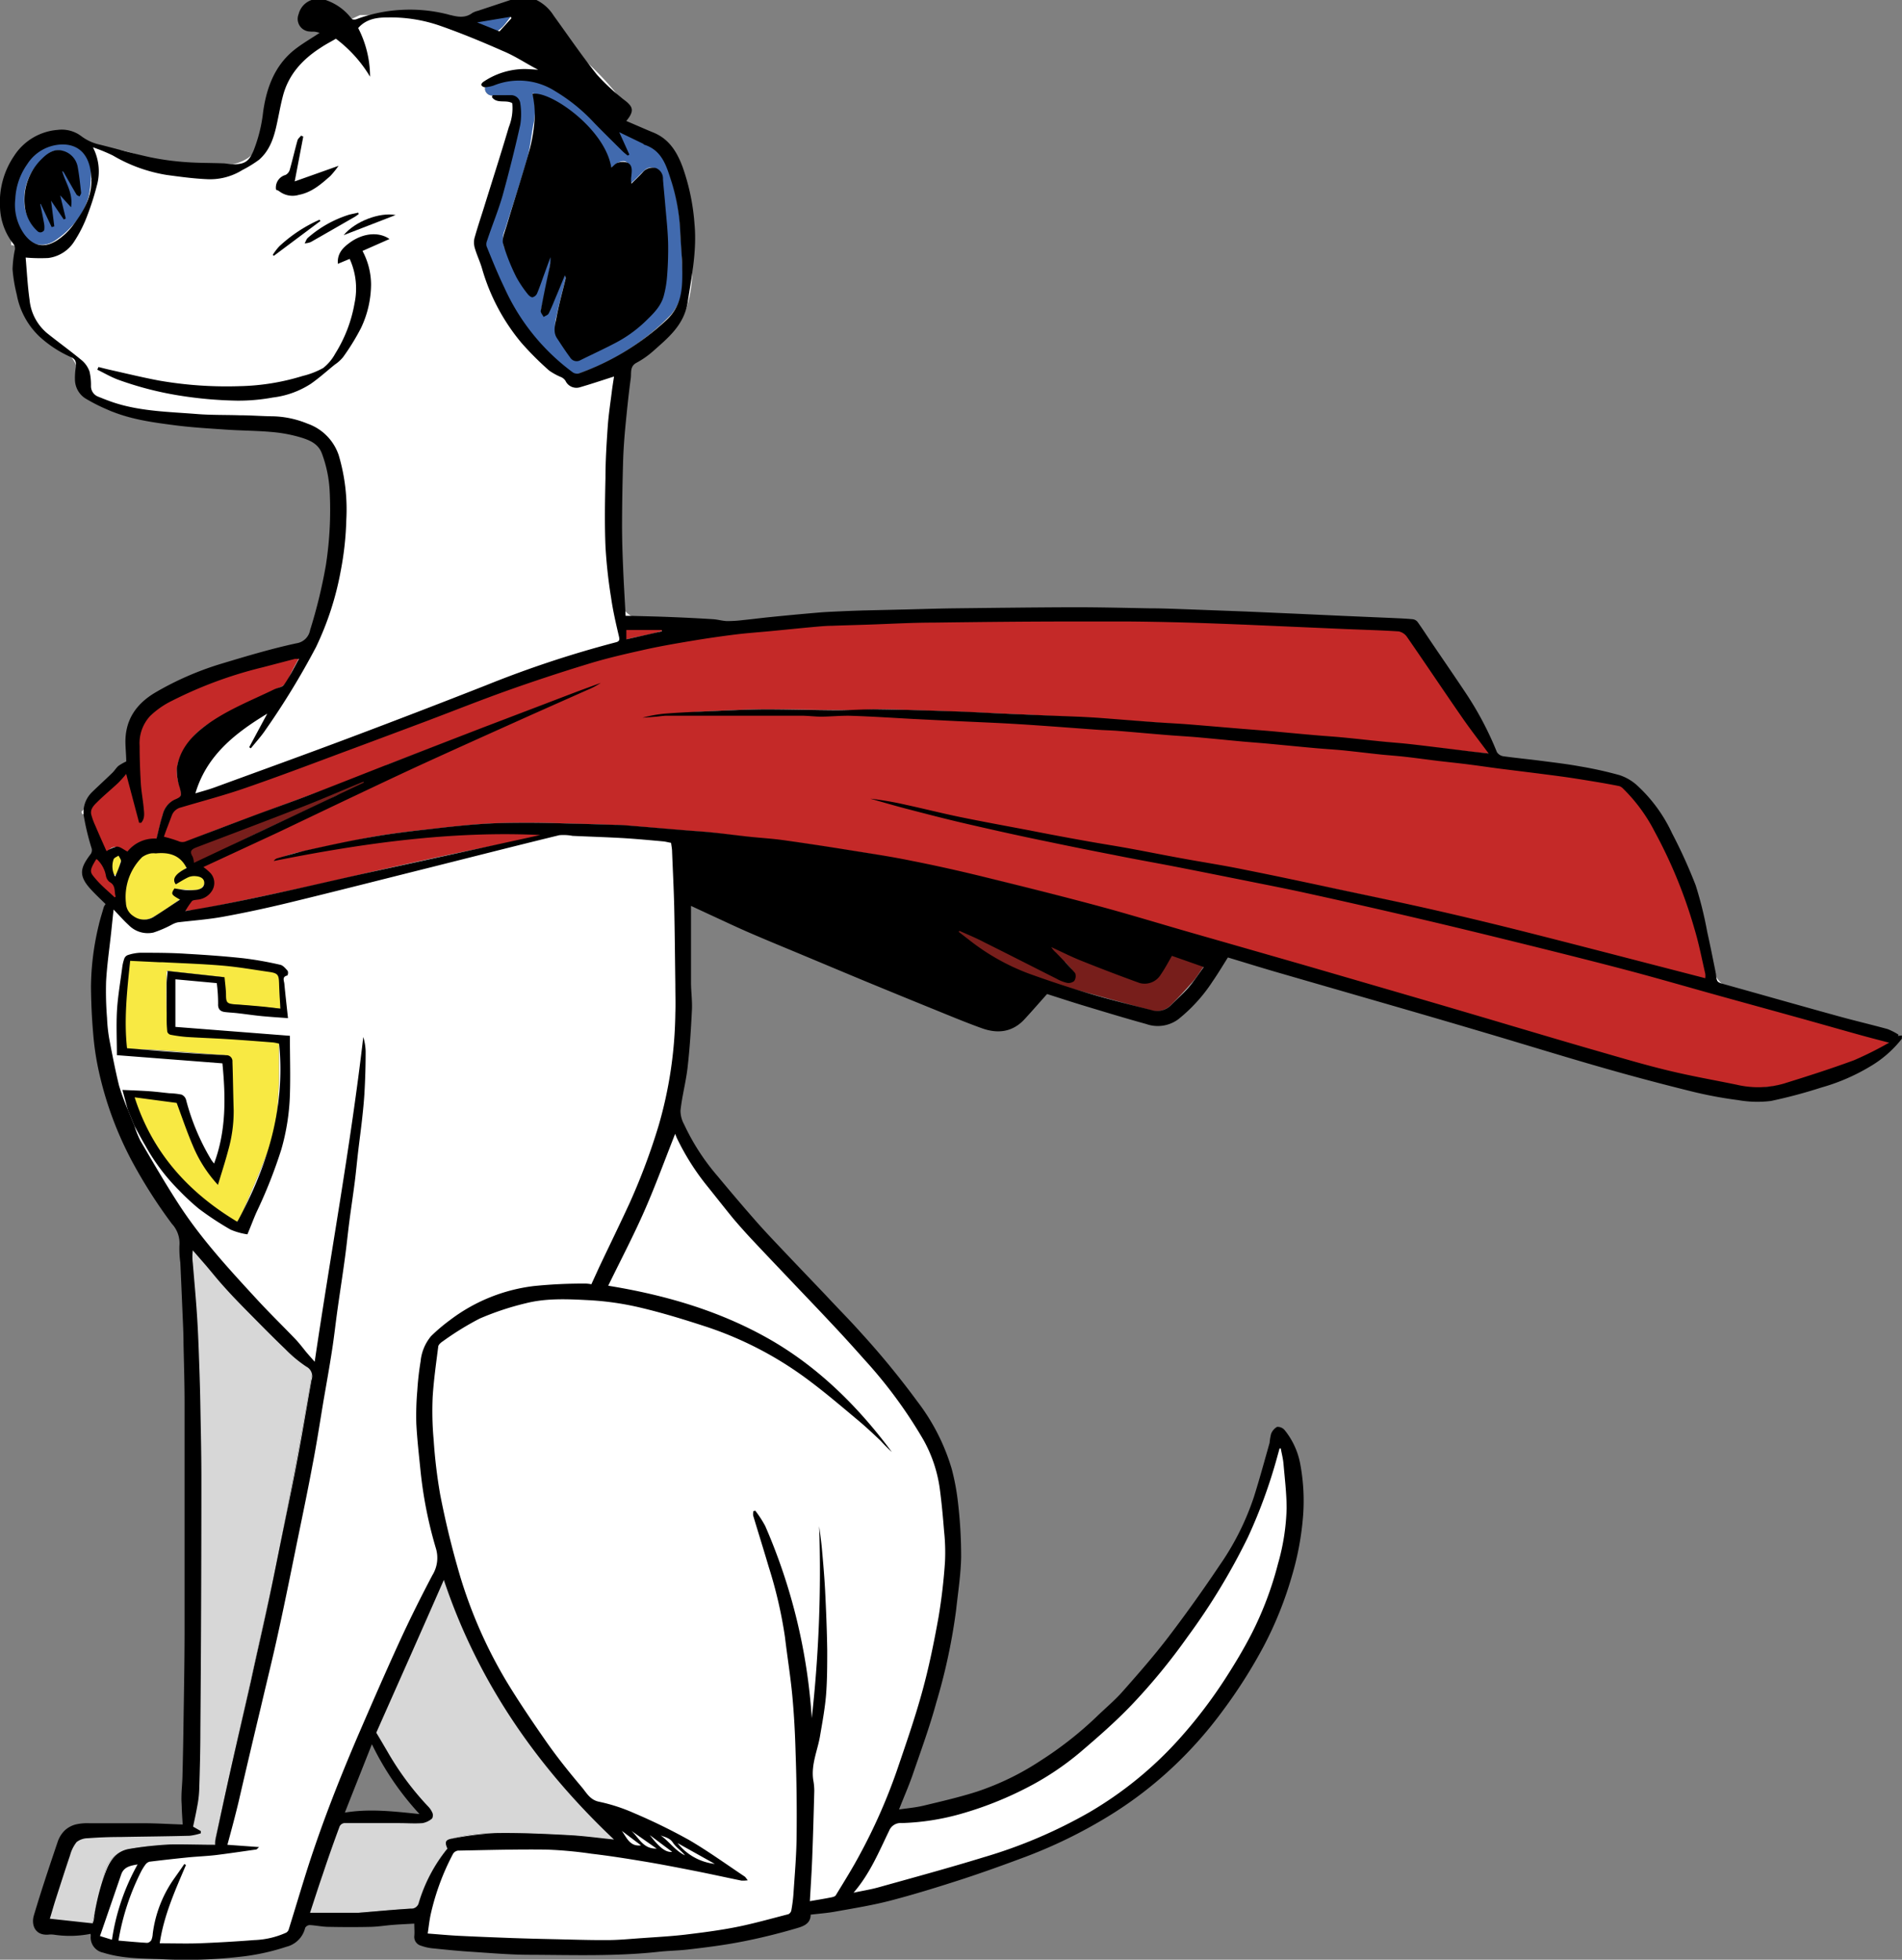 <svg xmlns="http://www.w3.org/2000/svg" viewBox="0 0 339.74 350.01"><rect x="0" y="0" width="339.74" height="350.01" fill="#808080" stroke="none"/><defs><style>.cls-1{fill:#fff;}.cls-2{fill:#c42928;}.cls-3{fill:#416aae;}.cls-4{fill:#d7d7d7;}.cls-5{fill:#f8e943;}.cls-6{fill:#771e1b;}</style></defs><g id="Livello_2" data-name="Livello 2"><g id="Livello_1-2" data-name="Livello 1"><path class="cls-1" d="M257.39,117.81l-.32-.43q1.46,2.57,3,5.07Q258.85,120.08,257.39,117.81Z"/><path class="cls-1" d="M301,174c-9-2.34-18-4.73-27-7-5.87-1.5-11.77-2.91-17.67-4.29-4.86-1.15-9.75-2.24-14.64-3.28-4.53-1-9.09-1.82-13.63-2.73-3.44-.7-6.86-1.44-10.31-2.09-3.05-.58-6.12-1-9.18-1.59-2.68-.48-5.35-1-8-1.52-3.43-.61-6.87-1.14-10.3-1.77-3.88-.71-7.75-1.48-11.62-2.25s-7.86-1.57-11.79-2.38c-1.19-.24-2.37-.56-3.56-.83-.29-.07-.6-.1-.9-.15l-.06.29c5.77,1.33,11.54,2.68,17.31,4,4.43,1,8.86,2,13.3,2.87,3.87.78,7.77,1.42,11.65,2.16,3.14.6,6.26,1.28,9.39,1.9,3.75.73,7.52,1.4,11.27,2.16,3.4.69,6.79,1.45,10.18,2.18,3.76.81,7.52,1.61,11.28,2.45,2.56.57,5.11,1.19,7.66,1.81,6.43,1.58,12.87,3.14,19.29,4.76,6.17,1.56,12.34,3.14,18.49,4.78q11.49,3.07,22.95,6.24c5.83,1.62,11.63,3.32,17.46,5,1.55.44,3.13.8,4.7,1.19v-1q-6.08-1.59-12.1-3.32c-4.3-1.24-8.57-2.56-12.85-3.88-2.42-.74-5.13-1.3-6.08-3.93a42,42,0,0,1-1.1-4.28c-.49-2-1-4-1.57-6a91.2,91.2,0,0,0-3.94-11.87,32,32,0,0,0-6-9.42,16.53,16.53,0,0,0-7.76-4.37c-3.07-.8-6.22-.7-9.36-1a20.6,20.6,0,0,1-5.12-1,.53.53,0,0,1-.44,0l-.54-.29s0,.07,0,.1a1,1,0,0,1-1.17.94,5.83,5.83,0,0,1-1-.69.62.62,0,0,1-.64-.25,143.71,143.71,0,0,1-13.7-21.93,24.71,24.71,0,0,1-1.7-2.26c-4.5,0-9-.19-13.5-.43-1.77-.07-3.55-.17-5.32-.31l-6.29-.41L226,110a29.88,29.88,0,0,1-13.5.07.62.62,0,0,1-.48-.61l-.53-.06a.73.73,0,0,1-.51-.29c-6.86.1-13.71.52-20.58.52-6.08,0-12.16-.13-18.24-.32l-.15,0-.59,0-3.19-.11h-1c-.73,0-1.46,0-2.2,0h-.16c-.6,0-1.19.08-1.78.1a21,21,0,0,1-5.13.11.78.78,0,0,1-.49-.25,2.81,2.81,0,0,1-1.18.4,2.53,2.53,0,0,1-.55,0,4.89,4.89,0,0,1-1,.39.56.56,0,0,1-.67-.62,2,2,0,0,1-1.45-.06,28,28,0,0,1-8.23,1.87,93.45,93.45,0,0,1-12.41-.07h0a.44.44,0,0,1-.45.5,9,9,0,0,1-2.26-.43,21,21,0,0,0-3-.21.51.51,0,0,1-.5-.35l-1.6.06c-2,.1-4.06.14-6.1.22-3,.11-6.33-.11-7.38-3.51a27,27,0,0,1-.74-6.15q-.23-3.7-.19-7.42c0-4.91.53-9.78.86-14.67.18-2.58.29-5.16.52-7.73a19,19,0,0,1,1.18-6.17c1.15-2.47,3.92-3,6-4.42,6.28-4.13,5.61-13.56,5-20.07a75.57,75.57,0,0,0-1.23-9.13,15.48,15.48,0,0,0-1.66-4.47.47.47,0,0,1-.52-.21,10.24,10.24,0,0,0-2.73-2.72c-1.82-.5-3.59-1.19-5.36-1.83a.73.73,0,0,1-.43-1.06c.8-1.73-.58-3.69-1.62-5A55,55,0,0,0,105,11.27a29.27,29.27,0,0,1-4.24-5.17,35.8,35.8,0,0,0-2.34-3.39h-7c-.52.67-1,1.37-1.56,2a7.79,7.79,0,0,1-1.09.9c-1.08-.79-2.73-.76-3.88-1.95l5-1H85.15A17.4,17.4,0,0,1,83,3a3.93,3.93,0,0,1-1.83.27.65.65,0,0,1-.61-.52l-.18-.06H64.31a49.22,49.22,0,0,0-7.09,3.93,25.54,25.54,0,0,0-6.78,6.49,18.6,18.6,0,0,0-2.91,8c-.32,2.09-.61,4.35-2,6-1.66,2-4.53,2.54-7,2.61a33.27,33.27,0,0,1-5-.31c-1.5-.18-3-.28-4.51-.51-3.14-.48-6-2.26-9.24-2.23h-.05a8.37,8.37,0,0,1-2.15-.42c-2.12-.72-4.08-2.28-6.36-2.47a9.93,9.93,0,0,0-5.66,1.35,29.79,29.79,0,0,0-3,3.62c-.2.51-.41,1-.63,1.51v5.41a3.4,3.4,0,0,0,.37-1A10.21,10.21,0,0,1,7,26.46a6.33,6.33,0,0,1,7.13-.2A5.12,5.12,0,0,1,16.2,30.4a19.28,19.28,0,0,1-.35,4.54,12.19,12.19,0,0,1-2.92,5.31,15.38,15.38,0,0,1-2.79,2.48c-2.4,1.83-5.2.93-6.63-1.57a8.1,8.1,0,0,1-1.18-3.94A2.91,2.91,0,0,0,2,36.31v7.5a.37.37,0,0,1,.23,0,.42.42,0,0,1,.46.43c0,.37,0,.74.06,1.12a.53.53,0,0,1,.08.15A20.61,20.61,0,0,1,4,53.79a25.31,25.31,0,0,0,2.31,3.93A19.17,19.17,0,0,0,8.9,60.51c1,.9,2.15,1.63,3.14,2.54A6.31,6.31,0,0,1,14,66.56c.15.7.26,1.49.47,2.22l.13,0s0-.07,0-.1c.1-.28.54-.17.45.12a2.36,2.36,0,0,0-.07.44,10.37,10.37,0,0,0,1,1.3c1.24,1.17,2.9,1.87,4.25,3a24.55,24.55,0,0,0,7.9,1.64A119.4,119.4,0,0,0,41.61,75c3.77-.18,8.08-.62,11.63,1,3.9,1.77,5.77,5.82,6.42,9.85a45.07,45.07,0,0,1-.13,12.33c-.49,4.34-1.21,8.86-3.16,12.81-.14.28-.29.55-.45.83a.37.37,0,0,1,.17.41,2.41,2.41,0,0,1-.86,1.28c-.06.09-.12.17-.17.26s-.3.47-.43.72-.29.64-.44.95a.43.43,0,0,1-.54.17.42.42,0,0,1-.25-.5s0,0,0,0l-.09.07a.35.35,0,0,1-.37,0l0,0a14.32,14.32,0,0,1-3.46,1.42c-1.64.55-3.3,1.06-5,1.56-3.39,1-6.71,2.15-10,3.4-2.36.89-4.69,1.87-7,2.81a.44.44,0,0,1-.23.54,8.66,8.66,0,0,0-2.33,1.74c-1.08,2-1,5.35-1.35,7.08a7.89,7.89,0,0,1-1.73,3.51c-1.47,1.82-3.14,3.46-4.78,5.13-.84.85-1.65,1.73-2.48,2.59,0,.16.09.33.12.49a.42.42,0,0,1,.61.3,32.7,32.7,0,0,0,1.12,4.77.35.35,0,0,1,0,.32c.22.46.44.92.67,1.38a.65.65,0,0,1,0,.62c-.07.11-.15.21-.23.32l0,0a.74.74,0,0,1,.42-.11c.28.71,1.25.86,1.36,1.77a4.91,4.91,0,0,0,1.49,2.91c.55.56.53,1.68.76,2.54l-.34.21a13.66,13.66,0,0,1-1.12-.89c-1-1-2.1-2-3-3.12a2.66,2.66,0,0,1-.05-2.59c-.5.67-1,1.31-1.58,2a13,13,0,0,0,.73,1.44,37.88,37.88,0,0,0,4.1,4.84c.57.57-.3,1.44-.9.89h0c-.18.52-.35,1-.5,1.56a.7.7,0,0,1,0,.14c-.12,4.88-.42,9.75-.39,14.63q0,1.47.06,2.94c.1.65.2,1.31.32,2a.78.78,0,0,1-.17.66,51.57,51.57,0,0,0,1,7.32,49.84,49.84,0,0,0,4.17,11.49c1.71,3.48,3.61,6.88,5.49,10.27,1.62,2.91,4.31,6,4.49,9.47a.38.38,0,0,1-.09.28c.46,2.41.2,5.1.28,7.38.22,5.53,0,11.07.29,16.6a.7.7,0,0,1-.17.47c.1,3.09.25,6.18.56,9.25.47,4.74,1.12,9.72.13,14.44a7.94,7.94,0,0,1-.42,1.33c0,.73,0,1.46,0,2.2a.49.49,0,0,1,0,.14v1.71c0,6.51,0,13,.21,19.55a13.84,13.84,0,0,1-.32,4.24V302c0,.24,0,.48,0,.72,0,0,0,0,0,.06v.1a24.91,24.91,0,0,1-.09,4.73c-.06,2.18-.11,4.36-.13,6.55a65.77,65.77,0,0,1-.39,11.4.72.72,0,0,1-.68.52c-6.52.26-13.15.24-19.61,1.22-.43.07-.85.16-1.28.24a28.82,28.82,0,0,1-1.13,3.19,37.37,37.37,0,0,1-2.22,8,.44.44,0,0,1-.16.34c-.17.38-.34.77-.54,1.14a.52.52,0,0,1-.82.17c0,.28-.05.56-.07.84a3.2,3.2,0,0,0,.62,2.42,5.42,5.42,0,0,0,2.5,1.46c1.74.54,4.22.75,5.67-.58a.56.56,0,0,1,.93.24c0,.17.08.34.12.51a.43.43,0,0,1,.15.56c.15.54.34,1.08.53,1.61H51.65a11.07,11.07,0,0,1,2.28-2.55l.19-.32a4.67,4.67,0,0,1,.49-.91c.5-.49,1.75-.29,2.39-.32l3.38-.11c4.55-.14,9.1-.17,13.65-.38a.65.65,0,0,1,.61.8,4.4,4.4,0,0,0,.86,3.79H126a24.9,24.9,0,0,1,3.17-.69c2-.35,4.07-.63,6.1-1a34.3,34.3,0,0,0,5.83-1.46c1.16-.44,2.76-1.11,3.13-2.42a.67.67,0,0,1,.65-.5,35.14,35.14,0,0,0,9.39-1.9c2.5-.77,5-1.48,7.52-2.2a14.19,14.19,0,0,1,4-.78c.91-.4,1.84-.76,2.76-1.14,2-.82,4.1-1.61,6.18-2.33a72.06,72.06,0,0,1,7.62-2.2c3.24-1.43,6.47-2.88,9.62-4.51a79.86,79.86,0,0,0,18.24-12.52c1.24-1.16,2.43-2.39,3.58-3.66a.37.37,0,0,1,.09-.49c.41-.31.8-.63,1.18-1,.9-1.05,1.77-2.11,2.59-3.21a70.68,70.68,0,0,1,5-6.43,68.64,68.64,0,0,0,7.82-23.16,54.06,54.06,0,0,0,.59-10.4c-.1-2.74-.31-7.39-3.08-8.94a101.09,101.09,0,0,0-4.5,14.81.56.56,0,0,1-.58.45c-.09.26-.17.53-.27.8a43.4,43.4,0,0,1-5,9.51c-2.06,3.13-4.29,6.14-6.4,9.23a90,90,0,0,1-6.46,8.36,83.17,83.17,0,0,1-16.62,14.71,86.44,86.44,0,0,1-15.14,7.75,36,36,0,0,1-7.58,2.37c-1.94.32-4.22.5-5.94-.66a.73.73,0,0,1-.25-1c3.06-5.52,3.6-12,6.54-17.6.4-1.7.68-3.44.95-5.11.7-4.39,1.67-8.72,2.23-13.13.34-2.75.42-5.6.93-8.33a.27.27,0,0,1-.05-.33c.09-.17.16-.35.24-.53s0-.22.07-.33a10.28,10.28,0,0,1,.36-1.15,17.88,17.88,0,0,0,.24-3.43,33.44,33.44,0,0,0-.59-5.73c-.19-1.06-.43-2.11-.7-3.15h0c-.3-1-.57-2.06-.84-3.1-.16-.56-.32-1.11-.47-1.67a24.51,24.51,0,0,0-1-2.76c-.32-.57-.67-1.12-1-1.68,0,0,0,0,0,0s-.19-.32-.28-.48a11.35,11.35,0,0,0-2.33-2.91.31.31,0,0,1,0-.48l-1.22-1.41c-1.12-1.29-2.3-2.59-3.39-4-.66-.67-1.32-1.33-2-2-1.72-1.66-3.49-3.27-5.11-5-1.93-2.12-3.79-4.31-5.65-6.49a62.25,62.25,0,0,0-4.52-4.81,29.45,29.45,0,0,1-4-4.44q-.22-.33-.42-.66c-2.86-2.78-5.82-5.46-8.55-8.37-3.75-4-7.49-8.72-8.72-14.19a15.06,15.06,0,0,1,.21-7.6A9.93,9.93,0,0,1,121,190c.14-2.32.28-4.65.38-7s0-5,1-7.13c.06-.13.13-.24.2-.36-.08-1.58-.24-3.16-.36-4.65-.32-4-.8-8.11-.09-12.11a.65.65,0,0,1,.78-.44c2,.54,3.94,1.17,5.87,1.87,8.13,2.92,15.9,6.75,24.08,9.54s16.64,5,24.89,7.67c1.57.51,3.13,1.05,4.69,1.59,2.37-3.69,9.43-1.76,12.82-.79,2.71.77,5.39,1.7,8.12,2.43,3.27.87,6.41.58,8.74-2.08,1.86-2.13,2.94-4.86,5.05-6.8a4.88,4.88,0,0,1,2.4-1.32c-.34-.22-.08-.85.31-.69a54.28,54.28,0,0,0,10.18,2.74c3.56.74,7,1.76,10.52,2.83,3.25,1,6.47,2.09,9.63,3.34l1.62.65c1.52.51,3.05,1,4.59,1.47,3.41,1,6.9,1.7,10.35,2.58a51,51,0,0,1,11.49,4c3.84.34,7.71,1.66,11.34,2.83a65.29,65.29,0,0,0,9,1.84c3.64.62,7.79,1.39,10.94,3.52.24,0,.48.1.73.12a44.49,44.49,0,0,0,4.76.23.52.52,0,0,1,.18-.1c4.76-1.55,9.72-2.61,14.42-4.29q1.8-.83,3.57-1.71a.16.16,0,0,1,0-.27,20.75,20.75,0,0,1,4-2.49v-.61c-1.64.83-3.26,1.73-4.94,2.48a72.1,72.1,0,0,1-14.52,4.88,21.83,21.83,0,0,1-9.14-.2c-3.7-.79-7.43-1.45-11.1-2.36-4.21-1-8.37-2.26-12.54-3.45-5.27-1.52-10.53-3.08-15.8-4.63l-18.39-5.41q-9.3-2.72-18.59-5.41l-20.14-5.8c-4.28-1.24-8.56-2.49-12.85-3.71-2.81-.8-5.64-1.55-8.6-2.37,1,1.25.68,2-.16,2.74a28.53,28.53,0,0,0-2.23,2.66,4.71,4.71,0,0,1,2,4c2.25,1,4.49,2.11,6.77,3.07,1.95.81,3.95,1.5,5.94,2.19a3.27,3.27,0,0,0,4.12-1.43c.66-1,1.25-2.08,2-3.35l6.2,2.11c-.76,1-1.32,2-2,2.79-1.37,1.57-2.79,3.1-4.26,4.57a3.66,3.66,0,0,1-3.71.63c-4.57-1.2-9.11-2.53-13.68-3.73a58.65,58.65,0,0,1-12.87-4.92,23.21,23.21,0,0,1-3-1.81,4.45,4.45,0,0,0-3-.9c-.51,0-1,0-1.54,0-1.55,0-2.4-1-1.85-2.4a11.61,11.61,0,0,1,1.8-2.8,1.07,1.07,0,0,1,1-.23,1.57,1.57,0,0,1,.71,1,8.11,8.11,0,0,1-.22,1.81c1.13,1,2.52.33,3.85.21a3.39,3.39,0,0,0,.82-.2c1.42-.52,1.71-.34,1.83,1.28a20.26,20.26,0,0,0,5.92-.08,5.38,5.38,0,0,1,1.37-4.35c1.08-1.44,2.45-2.79,3.46-3.07-4.36-1.1-8.63-2.22-12.91-3.24-3.68-.88-7.38-1.65-11.08-2.44-2.79-.6-5.58-1.19-8.38-1.7-2.5-.46-5-.81-7.53-1.2s-5-.81-7.46-1.14-4.71-.53-7.06-.8c-2.79-.31-5.58-.66-8.38-1-1.7-.17-3.41-.26-5.12-.4-3-.25-6-.52-9-.76-1.11-.09-2.23-.16-3.34-.2q-3.06-.12-6.14-.19c-2.78-.08-5.57-.19-8.35-.19-3,0-5.9,0-8.84.21-3.22.2-6.42.59-9.63.94-2.63.29-5.26.6-7.88,1-1.8.26-3.59.6-5.37,1-3.38.69-6.74,1.39-10.11,2.13a19.55,19.55,0,0,0-2.94.91c15.43-3.07,31-5.08,46.87-4.28-.11.16-.18.41-.29.43-3,.61-6,1.17-8.94,1.77s-5.83,1.18-8.74,1.81q-6,1.29-11.9,2.63c-3.2.73-6.39,1.51-9.59,2.22q-6.45,1.44-12.93,2.8c-3.12.66-6.25,1.28-9.39,1.89-.83.16-1.68.19-2.54.28a2.57,2.57,0,0,1,2-2.37c2-.25,3.51-1.94,2.77-3.57a4.1,4.1,0,0,0-1.26-1.43c-.65-.48-.54-.69.1-1,3-1.41,6.07-2.82,9.09-4.25l14.77-7c.75-.35,1.49-.74,2.24-1.11-1.61-.65-2.85.28-4.19.92-4.55,2.16-9.14,4.26-13.69,6.43-3.28,1.56-6.54,3.2-9.81,4.8-.16.08-.33.14-.54.23a22.49,22.49,0,0,1-.7-2.32,1,1,0,0,1,.5-.8c6.84-2.67,13.71-5.29,20.56-8,2-.78,4-1.66,6-2.52a3.78,3.78,0,0,0,.73-.55l-.06-.43q-11,4.08-22,8.17c-2.07.78-4.12,1.62-6.18,2.43a1.82,1.82,0,0,1-1.59,0,16.48,16.48,0,0,0-2.74-.84c.32-.95.63-1.92,1-2.87.17-.47.42-.91.58-1.38a2.21,2.21,0,0,1,1.65-1.36c3.91-1.17,7.87-2.19,11.73-3.52,5.37-1.85,10.65-3.92,16-5.9,5-1.85,10-3.68,15-5.56,5.43-2,10.82-4.18,16.26-6.18a182,182,0,0,1,21.66-6.58c3.11-.72,6.27-1.25,9.41-1.81,2.38-.43,4.77-.82,7.17-1.15,2-.26,4-.4,6-.6l7.35-.76c.92-.09,1.84-.15,2.76-.2,1.53-.08,3.06-.14,4.59-.2l10-.38c1.5-.06,3-.18,4.5-.19q19.33-.12,38.67-.19c3,0,5.9.11,8.84.19,1.86,0,3.71.12,5.56.19l9.57.38,8.51.39,8.89.38c1.66.07,3.33.23,5,.16a2.15,2.15,0,0,1,2,1c3.28,4.77,6.51,9.59,9.8,14.36,1.43,2.06,3,4,4.47,6.06.14.19.25.4.5.8-1-.08-1.77-.12-2.53-.21-3.36-.38-6.71-.78-10.07-1.15-2.48-.28-5-.53-7.45-.77q-4.06-.41-8.13-.78l-6.63-.58-9.2-.77-6.92-.58c-2.43-.2-4.87-.4-7.3-.58-2.76-.2-5.52-.4-8.27-.58-3.15-.2-6.29-.39-9.44-.57-2.44-.15-4.89-.27-7.34-.39l-8.8-.39c-3.42-.14-6.83-.27-10.25-.38-2.33-.08-4.67-.17-7-.19-1.43,0-2.86.18-4.3.17-5.39,0-10.78-.18-16.17-.16-3.45,0-6.9.23-10.35.37-1.52.07-3,.19-4.57.38h22.41c1.68,0,3.36,0,5,0,3.21.1,6.43.24,9.65.38l8.22.39c2.87.13,5.74.24,8.6.39q3.5.17,7,.38l9.62.58q4.19.27,8.37.58l9.87.77q3.27.27,6.53.58c2.49.24,5,.53,7.46.76,1.77.17,3.55.24,5.32.41,2.45.22,4.9.51,7.36.75,1.58.15,3.16.24,4.74.4,2.26.23,4.52.51,6.78.76,1.38.14,2.77.24,4.16.4,2,.24,4.06.52,6.1.76,1.79.21,3.58.37,5.37.59s3.48.52,5.23.76,3.26.37,4.89.6c2.08.28,4.16.61,6.25.92,1.87.27,3.74.53,5.6.81,1.09.17,2.16.37,3.24.59a1.87,1.87,0,0,1,.69.45,29.86,29.86,0,0,1,5.67,7.75,85.65,85.65,0,0,1,7.07,17.31c.81,2.62,1.32,5.34,1.94,8a7,7,0,0,1,0,1.31ZM20.76,156.22c0,.05-.73,0-.78-.12a12.17,12.17,0,0,1-.34-1.68A4.73,4.73,0,0,1,20,153a1.32,1.32,0,0,1,1.07-.5c.24,0,.64.62.59.88A19.8,19.8,0,0,1,20.76,156.22Zm39.89,167a11.44,11.44,0,0,0,1.1-1.21c.23-.67.46-1.34.68-2,.55-2.41,1.49-4.76,2.17-7.12a.6.6,0,0,1,.53-.45c.28-.64.57-1.27.89-1.88.41-.77,1.53-.22,1.35.56-.1.45-.21.9-.31,1.36.22.34.43.68.63,1,.5.75,1,1.49,1.55,2.22a.8.8,0,0,1,.15.21c1.76,2.41,3.7,4.7,5.67,6.94a.55.55,0,0,1,.35.25.94.94,0,0,1,.09.57c0,.34,0,.68,0,1a.48.48,0,0,1-.42.48.48.48,0,0,1-.53-.35c0-.15-.11-.31-.17-.46l-.4-.19c-4.19,0-8.41-.49-12.56.31C60.69,324.62,60.06,323.77,60.65,323.21ZM60.26,326a.91.91,0,0,1,1-.73c3.28,0,6.56,0,9.84,0,1.27,0,2.55.07,3.81,0a3.55,3.55,0,0,0,1.65-.67c.2-.13.24-.68.16-1a1.9,1.9,0,0,0-.6-.85c-3.31-3.32-5.68-7.31-8.17-11.24a3.89,3.89,0,0,1-.26-4.33c2-4.25,3.77-8.62,5.67-12.93,1.71-3.87,3.47-7.72,5.21-11.58a11.22,11.22,0,0,1,.78-1.15c6,18.62,16.63,33.88,30.53,47l-.1.24c-1.09-.13-2.18-.27-3.28-.39-1.77-.2-3.54-.47-5.32-.55-4.07-.19-8.14-.43-12.21-.36a27.73,27.73,0,0,0-8.44,1c-.69.23-1.1.51-.69,1.32a.78.78,0,0,1-.16.67,27.72,27.72,0,0,0-4.92,9.39,1.41,1.41,0,0,1-1.5,1.12c-3.09.19-6.18.48-9.26.73h-.29l-7.8.2H54.84c.12-.45.19-.77.3-1.08C56.84,335.84,58.57,330.91,60.26,326Zm-4.47-80.73c-.78,4.53-1.58,9-2.43,13.55-1.28,6.81-2.55,13.61-3.92,20.39-1,5-2.2,10-3.31,15.06l-5,22.43q-1.3,5.83-2.6,11.68c-.08.4-.11.81-.19,1.38a23.39,23.39,0,0,0-2.46-.22c-2.92,0-5.85.07-8.76.21a29.76,29.76,0,0,0-4.07.58,5.29,5.29,0,0,0-4.3,4.16c-.78,2.8-1.44,5.62-2.14,8.43-.16.63-.27,1-1.14.78-1.68-.36-3.41-.45-5.12-.65l-2-.26c.26-1,.43-1.91.7-2.77.92-2.9,1.84-5.8,2.82-8.68A24.1,24.1,0,0,1,13,328.77c.45-.94,1.42-.68,2.13-.77a43.51,43.51,0,0,1,4.7-.24c4.47-.08,8.93-.12,13.4-.21a12.11,12.11,0,0,0,1.88-.32c0-.26,0-.37-.08-.38-1.2-.4-1-1.12-.76-2.15a36.66,36.66,0,0,0,.83-6.25c.18-3.69.2-7.38.22-11.08q.12-20.16.19-40.33c0-5.27-.11-10.53-.19-15.8,0-2.44-.1-4.88-.19-7.31-.11-2.92-.21-5.83-.39-8.74-.21-3.18-.51-6.36-.77-9.55-.07-.88-.16-1.76-.25-2.64l.34-.2c.51.55,1,1.07,1.54,1.63,1.71,1.95,3.39,3.92,5.11,5.86a52.63,52.63,0,0,0,4.18,4.51c3.47,3.09,6.35,6.82,10.32,9.36A1.36,1.36,0,0,1,55.79,245.24Zm-16-73.12c2.8.24,5.58.73,8.37,1.14,1.43.2,1.67.56,1.71,2s.15,3.18.24,4.95c-.73-.09-1.34-.17-2-.22-2.21-.2-4.43-.4-6.64-.58-1.2-.09-1.46-.37-1.51-1.53s-.15-2.1-.25-3.35l-9.93-1.09a92.42,92.42,0,0,0,.19,11l19.85,1.44c0,2.55,0,4.95,0,7.34,0,1.15-.13,2.3-.19,3.44a30.34,30.34,0,0,1-2,9.52c-1.36,3.5-2.88,6.94-4.33,10.4a2.06,2.06,0,0,1-.12.26c-.88,1.81-.88,1.81-2.48.6-2.09-1.59-4.3-3-6.25-4.79a30.77,30.77,0,0,1-4.79-5.22,79.19,79.19,0,0,1-4.8-8,22.3,22.3,0,0,1-1.26-3.85l8.21,1a38.36,38.36,0,0,0,5.7,13,6,6,0,0,0,.59.64c.43.47.75.27.89-.23.55-2,1.17-3.92,1.59-5.92a31.64,31.64,0,0,0,.74-5.54c.08-2.88-.09-5.77-.16-8.66,0-1.14-.3-1.34-1.41-1.42-3.3-.22-6.6-.5-9.9-.75-1-.08-2-.14-3.05-.2l-4.47-.24c-.58-5.35,0-10.61.52-15.84,1.84,0,3.65,0,5.46,0,.23,0,.45,0,.67,0C32.58,171.7,36.19,171.81,39.78,172.12ZM29.06,152c2-.17,3.23,1.08,4.26,2.55.07.1-.2.59-.42.72-1.19.68-1.6,1.14-1.75,2.3,1.14-1,2.23-1.72,3.62-1.48a2.54,2.54,0,0,1,1.48.67c.73.87,0,2.11-1.25,2.18-1,.06-2-.12-3-.13a4.13,4.13,0,0,0-1.07.28c.21.28.36.67.65.82.71.4.73.63,0,1.08a35.35,35.35,0,0,1-4.42,2.9c-2.27,1-5,.07-5.1-3.14a11.36,11.36,0,0,1,2-7c.75-1.11,1.69-2,3.24-1.74A7.47,7.47,0,0,0,29.06,152Zm22.39-30.61c-.49,1.22-1.56,1.38-2.53,1.85-3.7,1.83-7.46,3.57-11,5.65a13.25,13.25,0,0,0-5.81,6.45,6.48,6.48,0,0,0-.08,4.93,5.09,5.09,0,0,1,.26,1.09c.12.76,0,1.26-.94,1.5a3.53,3.53,0,0,0-2.27,2.68c-.45,1.4-.74,2.84-1.13,4.35A6.11,6.11,0,0,0,22.87,152c-.3.32-.51.59-.93,0a1.54,1.54,0,0,0-2.6-.06,6.68,6.68,0,0,1-.57.49c-.75-1.75-1.51-3.36-2.14-5-.37-1-1.13-2-.58-3.11a4.89,4.89,0,0,1,.89-1.41c1.21-1.17,2.52-2.24,3.74-3.4.57-.54,1-1.2,1.55-1.79a.92.92,0,0,1,.27-.19c.74,2.91,1.48,5.79,2.21,8.67h.43a6.78,6.78,0,0,0,.16-1.83,61.07,61.07,0,0,1-.76-11.22,8.05,8.05,0,0,1,4.51-7.65,72.54,72.54,0,0,1,17.41-6.74q2.85-.75,5.72-1.45a11.56,11.56,0,0,1,1.39-.12C52.79,118.72,52,120,51.45,121.38Zm49.89-55.31c-1.55-1.43-3.15-2.81-4.65-4.28a28.29,28.29,0,0,1-5.26-7.28c-1.78-3.46-3.31-7.06-4.92-10.61a1.36,1.36,0,0,1,0-.89c1-2.94,2.13-5.85,3-8.82.93-3.16,1.69-6.37,2.43-9.59a34.25,34.25,0,0,0,.76-5c.12-1.75-.78-2.56-2.52-2.56-.71,0-1.41,0-2.12,0a1.28,1.28,0,0,1-1.41-1,2,2,0,0,1,.56-1.56c.32-.27,1-.11,1.55-.11.2,0,.43.19.6.14,4.17-1.17,7.78.11,11.23,2.39a42.47,42.47,0,0,1,6.51,5.76c1.18,1.18,2.36,2.37,3.56,3.54.14.14.4.16.61.24a2.34,2.34,0,0,0-.1-.66c-.27-.57-.6-1.11-.87-1.68a3.81,3.81,0,0,1-.22-.75l.24-.16,4.49,2.17c.09,0,.14.15.23.18,3.29,1.06,4,4,4.9,6.78a35.16,35.16,0,0,1,1.57,9.12c0,1,.14,1.9.19,2.85.07,1.57.17,3.13.18,4.7a14.1,14.1,0,0,1-.24,3.8,8.86,8.86,0,0,1-1.88,3.53,42,42,0,0,1-15.88,10.25A2.15,2.15,0,0,1,101.34,66.07Zm10.18,48.22v-2.14h6.82l.12.46C116.24,113.37,113.89,113.66,111.52,114.29Z"/><path class="cls-2" d="M185,167.62a5.38,5.38,0,0,1,1.37-4.35c1.08-1.44,2.45-2.79,3.46-3.07-4.36-1.1-8.63-2.22-12.91-3.24-3.68-.88-7.38-1.65-11.08-2.44-2.79-.6-5.58-1.19-8.38-1.7-2.5-.46-5-.81-7.53-1.2s-5-.81-7.46-1.14-4.71-.53-7.06-.8c-2.79-.31-5.58-.66-8.38-1-1.7-.17-3.41-.26-5.12-.4-3-.25-6-.52-9-.76-1.11-.09-2.23-.16-3.34-.2q-3.06-.12-6.14-.19c-2.78-.08-5.57-.19-8.35-.19-3,0-5.9,0-8.84.21-3.22.2-6.42.59-9.63.94-2.63.29-5.26.6-7.88,1-1.8.26-3.59.6-5.37,1-3.38.69-6.74,1.39-10.11,2.13a19.55,19.55,0,0,0-2.94.91c15.43-3.07,31-5.08,46.87-4.28-.11.16-.18.41-.29.43-3,.61-6,1.17-8.94,1.77s-5.83,1.18-8.74,1.81q-6,1.29-11.9,2.63c-3.2.73-6.39,1.51-9.59,2.22q-6.45,1.44-12.93,2.8c-3.12.66-6.25,1.28-9.39,1.89-.83.16-1.68.19-2.54.28a2.57,2.57,0,0,1,2-2.37c2-.25,3.51-1.94,2.77-3.57a4.1,4.1,0,0,0-1.26-1.43c-.65-.48-.54-.69.1-1,3-1.41,6.07-2.82,9.09-4.25l14.77-7c.75-.35,1.49-.74,2.24-1.11a3.53,3.53,0,0,1,.72-.58c1.6-.74,3.2-1.49,4.84-2.14.66-.27,1-.63.79-1.29a.92.92,0,0,0-1.38-.59c-2,.89-4.07,1.88-6.1,2.83l-.06-.43q-11,4.08-22,8.17c-2.07.78-4.12,1.62-6.18,2.43a1.82,1.82,0,0,1-1.59,0,16.48,16.48,0,0,0-2.74-.84c.32-.95.63-1.92,1-2.87.17-.47.42-.91.58-1.38a2.21,2.21,0,0,1,1.65-1.36c3.91-1.17,7.87-2.19,11.73-3.52,5.37-1.85,10.65-3.92,16-5.9,5-1.85,10-3.68,15-5.56,5.43-2,10.82-4.18,16.26-6.18a182,182,0,0,1,21.66-6.58c3.11-.72,6.27-1.25,9.41-1.81,2.38-.43,4.77-.82,7.17-1.15,2-.26,4-.4,6-.6l7.35-.76c.92-.09,1.84-.15,2.76-.2,1.53-.08,3.06-.14,4.59-.2l10-.38c1.5-.06,3-.18,4.5-.19q19.33-.12,38.67-.19c3,0,5.9.11,8.84.19,1.86,0,3.71.12,5.56.19l9.57.38,8.51.39,8.89.38c1.66.07,3.33.23,5,.16a2.15,2.15,0,0,1,2,1c3.28,4.77,6.51,9.59,9.8,14.36,1.43,2.06,3,4,4.47,6.06.14.19.25.4.5.8-1-.08-1.77-.12-2.53-.21-3.36-.38-6.71-.78-10.07-1.15-2.48-.28-5-.53-7.45-.77q-4.06-.41-8.13-.78l-6.63-.58-9.2-.77-6.92-.58c-2.43-.2-4.87-.4-7.3-.58-2.76-.2-5.52-.4-8.27-.58-3.15-.2-6.29-.39-9.44-.57-2.44-.15-4.89-.27-7.34-.39l-8.8-.39c-3.42-.14-6.83-.27-10.25-.38-2.33-.08-4.67-.17-7-.19-1.43,0-2.86.18-4.3.17-5.39,0-10.78-.18-16.17-.16-3.45,0-6.9.23-10.35.37-1.52.07-3,.19-4.57.38h22.41c1.68,0,3.36,0,5,0,3.21.1,6.43.24,9.65.38l8.22.39c2.87.13,5.74.24,8.6.39q3.5.17,7,.38l9.62.58q4.19.27,8.37.58l9.87.77q3.27.27,6.53.58c2.49.24,5,.53,7.46.76,1.77.17,3.55.24,5.32.41,2.45.22,4.9.51,7.36.75,1.58.15,3.16.24,4.74.4,2.26.23,4.52.51,6.78.76,1.38.14,2.77.24,4.16.4,2,.24,4.06.52,6.1.76,1.79.21,3.58.37,5.37.59s3.48.52,5.23.76,3.26.37,4.89.6c2.08.28,4.16.61,6.25.92,1.87.27,3.74.53,5.6.81,1.09.17,2.16.37,3.24.59a1.87,1.87,0,0,1,.69.45,29.86,29.86,0,0,1,5.67,7.75,85.65,85.65,0,0,1,7.07,17.31c.81,2.62,1.32,5.34,1.94,8a7,7,0,0,1,0,1.31L301,174c-9-2.34-18-4.73-27-7-5.87-1.5-11.77-2.91-17.67-4.29-4.86-1.15-9.75-2.24-14.64-3.28-4.53-1-9.09-1.82-13.63-2.73-3.44-.7-6.86-1.44-10.31-2.09-3.05-.58-6.12-1-9.18-1.59-2.68-.48-5.35-1-8-1.52-3.43-.61-6.87-1.14-10.3-1.77-3.88-.71-7.75-1.48-11.62-2.25s-7.86-1.57-11.79-2.38c-1.19-.24-2.37-.56-3.56-.83-.29-.07-.6-.1-.9-.15l-.06.29c5.77,1.33,11.54,2.68,17.31,4,4.43,1,8.86,2,13.3,2.87,3.87.78,7.77,1.42,11.65,2.16,3.14.6,6.26,1.28,9.39,1.9,3.75.73,7.52,1.4,11.27,2.16,3.4.69,6.79,1.45,10.18,2.18,3.76.81,7.52,1.61,11.28,2.45,2.56.57,5.11,1.19,7.66,1.81,6.43,1.58,12.87,3.14,19.29,4.76,6.17,1.56,12.34,3.14,18.49,4.78q11.49,3.07,22.95,6.24c5.83,1.62,11.63,3.32,17.46,5,1.55.44,3.13.8,4.7,1.19v.58c-1.64.83-3.26,1.73-4.94,2.48a72.1,72.1,0,0,1-14.52,4.88,21.83,21.83,0,0,1-9.14-.2c-3.7-.79-7.43-1.45-11.1-2.36-4.21-1-8.37-2.26-12.54-3.45-5.27-1.52-10.53-3.08-15.8-4.63l-18.39-5.41q-9.3-2.72-18.59-5.41l-20.14-5.8c-4.28-1.24-8.56-2.49-12.85-3.71-2.81-.8-5.64-1.55-8.6-2.37,1,1.25.68,2-.16,2.74a28.53,28.53,0,0,0-2.23,2.66,4.71,4.71,0,0,1,2,4c-.24-.07-.49-.12-.73-.21-1.39-.5-1.41-.62-1.43-2.13a1.48,1.48,0,0,0-.79-1c-.23-.11-.73.19-1,.41s-.25.5-.38.8ZM97.89,125.85l-.15-.23L69,136.67l.94,1.89Z"/><path class="cls-3" d="M2,35.73a3.4,3.4,0,0,0,.37-1A10.21,10.21,0,0,1,7,26.46a6.33,6.33,0,0,1,7.13-.2A5.12,5.12,0,0,1,16.2,30.4a19.28,19.28,0,0,1-.35,4.54,12.19,12.19,0,0,1-2.92,5.31,15.38,15.38,0,0,1-2.79,2.48c-2.4,1.83-5.2.93-6.63-1.57a8.1,8.1,0,0,1-1.18-3.94A2.91,2.91,0,0,0,2,36.31Zm10.39.66c.21-2.4-1.45-4.12-1.54-6.28,1.39,1.29,1.93,3.14,3.17,4.55a24,24,0,0,0-.33-3.5,7.59,7.59,0,0,0-.77-2.66,2.81,2.81,0,0,0-4.35-.93,14.89,14.89,0,0,0-2.76,3,9.46,9.46,0,0,0-1.44,5.4,6.45,6.45,0,0,0,2.31,4.94.75.75,0,0,0,.57.22.66.66,0,0,0,.33-.49,3.09,3.09,0,0,0-.1-.85C7.21,38.5,7,37.24,6.73,36l.36-.15c.95,1.22,1.15,2.87,2.17,4.09l-.58-4.52L9,35.25l1.92,2.9.24-.11-.92-3.59.3-.19Z"/><path class="cls-3" d="M91.38,2.71c-.52.67-1,1.37-1.56,2a7.79,7.79,0,0,1-1.09.9c-1.08-.79-2.73-.76-3.88-1.95l5-1Z"/><path class="cls-4" d="M8.37,342.76c.26-1,.43-1.91.7-2.77.92-2.9,1.84-5.8,2.82-8.68A24.1,24.1,0,0,1,13,328.77c.45-.94,1.42-.68,2.13-.77a43.51,43.51,0,0,1,4.7-.24c4.47-.08,8.93-.12,13.4-.21a12.11,12.11,0,0,0,1.88-.32c0-.26,0-.37-.08-.38-1.2-.4-1-1.12-.76-2.15a36.66,36.66,0,0,0,.83-6.25c.18-3.69.2-7.38.22-11.08q.12-20.16.19-40.33c0-5.27-.11-10.53-.19-15.8,0-2.44-.1-4.88-.19-7.31-.11-2.92-.21-5.83-.39-8.74-.21-3.18-.51-6.36-.77-9.55-.07-.88-.16-1.76-.25-2.64l.34-.2c.51.55,1,1.07,1.54,1.63,1.71,1.95,3.39,3.92,5.11,5.86a52.63,52.63,0,0,0,4.18,4.51c3.47,3.09,6.35,6.82,10.32,9.36a1.36,1.36,0,0,1,.54,1.08c-.78,4.53-1.58,9-2.43,13.55-1.28,6.81-2.55,13.61-3.92,20.39-1,5-2.2,10-3.31,15.06l-5,22.43q-1.3,5.83-2.6,11.68c-.08.4-.11.81-.19,1.38a23.39,23.39,0,0,0-2.46-.22c-2.92,0-5.85.07-8.76.21a29.76,29.76,0,0,0-4.07.58,5.29,5.29,0,0,0-4.3,4.16c-.78,2.8-1.44,5.62-2.14,8.43-.16.63-.27,1-1.14.78-1.68-.36-3.41-.45-5.12-.65Z"/><path class="cls-4" d="M109.82,328.72c-1.09-.13-2.18-.27-3.28-.39-1.77-.2-3.54-.47-5.32-.55-4.07-.19-8.14-.43-12.21-.36a27.73,27.73,0,0,0-8.44,1c-.69.23-1.1.51-.69,1.32a.78.78,0,0,1-.16.67,27.72,27.72,0,0,0-4.92,9.39,1.41,1.41,0,0,1-1.5,1.12c-3.09.19-6.18.48-9.26.73h-.29l-7.8.2H54.84c.12-.45.19-.77.3-1.08,1.7-4.94,3.43-9.87,5.12-14.81a.91.91,0,0,1,1-.73c3.28,0,6.56,0,9.84,0,1.27,0,2.55.07,3.81,0a3.55,3.55,0,0,0,1.65-.67c.2-.13.24-.68.16-1a1.9,1.9,0,0,0-.6-.85c-3.31-3.32-5.68-7.31-8.17-11.24a3.89,3.89,0,0,1-.26-4.33c2-4.25,3.77-8.62,5.67-12.93,1.71-3.87,3.47-7.72,5.21-11.58a11.22,11.22,0,0,1,.78-1.15c6,18.62,16.63,33.88,30.53,47Z"/><path class="cls-5" d="M22.33,187.3c-.58-5.35,0-10.61.52-15.84,1.84,0,3.65,0,5.46,0,.23,0,.45,0,.67,0,3.6.19,7.21.3,10.8.61,2.8.24,5.58.73,8.37,1.14,1.43.2,1.67.56,1.71,2s.15,3.18.24,4.95c-.73-.09-1.34-.17-2-.22-2.21-.2-4.43-.4-6.64-.58-1.2-.09-1.46-.37-1.51-1.53s-.15-2.1-.25-3.35l-9.93-1.09a92.42,92.42,0,0,0,.19,11l19.85,1.44c0,2.55,0,4.95,0,7.34,0,1.15-.13,2.3-.19,3.44a30.34,30.34,0,0,1-2,9.52c-1.36,3.5-2.88,6.94-4.33,10.4a2.06,2.06,0,0,1-.12.26c-.88,1.81-.88,1.81-2.48.6-2.09-1.59-4.3-3-6.25-4.79a30.77,30.77,0,0,1-4.79-5.22,79.19,79.19,0,0,1-4.8-8,22.3,22.3,0,0,1-1.26-3.85l8.21,1a38.36,38.36,0,0,0,5.7,13,6,6,0,0,0,.59.64c.43.47.75.27.89-.23.55-2,1.17-3.92,1.59-5.92a31.64,31.64,0,0,0,.74-5.54c.08-2.88-.09-5.77-.16-8.66,0-1.14-.3-1.34-1.41-1.42-3.3-.22-6.6-.5-9.9-.75-1-.08-2-.14-3.05-.2Z"/><path class="cls-3" d="M110.32,23.11l4.49,2.17c.09,0,.14.15.23.18,3.29,1.06,4,4,4.9,6.78a35.16,35.16,0,0,1,1.57,9.12c0,1,.14,1.9.19,2.85.07,1.57.17,3.13.18,4.7a14.1,14.1,0,0,1-.24,3.8,8.86,8.86,0,0,1-1.88,3.53,42,42,0,0,1-15.88,10.25,2.15,2.15,0,0,1-2.54-.42c-1.55-1.43-3.15-2.81-4.65-4.28a28.29,28.29,0,0,1-5.26-7.28c-1.78-3.46-3.31-7.06-4.92-10.61a1.36,1.36,0,0,1,0-.89c1-2.94,2.13-5.85,3-8.82.93-3.16,1.69-6.37,2.43-9.59a34.25,34.25,0,0,0,.76-5c.12-1.75-.78-2.56-2.52-2.56-.71,0-1.41,0-2.12,0a1.28,1.28,0,0,1-1.41-1,2,2,0,0,1,.56-1.56c.32-.27,1-.11,1.55-.11.2,0,.43.19.6.14,4.17-1.17,7.78.11,11.23,2.39a42.47,42.47,0,0,1,6.51,5.76c1.18,1.18,2.36,2.37,3.56,3.54.14.14.4.16.61.24a2.34,2.34,0,0,0-.1-.66c-.27-.57-.6-1.11-.87-1.68a3.81,3.81,0,0,1-.22-.75ZM95.13,16.66a11.9,11.9,0,0,1,.32,5.13C95,24,94.82,26.3,94.2,28.47,93,32.66,91.61,36.8,90.31,41a4.11,4.11,0,0,0-.1,3.38c.45.86.8,1.77,1.19,2.67.31.71.58,1.44.95,2.12s.76,1,1.11,1.57.61,1.17,1,1.7.72.53,1-.11c.11-.26.27-.5.36-.77.65-1.83,1.29-3.67,2-5.5a3.28,3.28,0,0,1,.5-.71l.25.12a4.7,4.7,0,0,1,0,.84c-.58,3-1.14,5.93-1.8,8.88-.16.67.1.82.6,1.11.17-.33.33-.6.45-.88.84-2,1.67-4.07,2.52-6.1a3.55,3.55,0,0,1,.51-.68,1.89,1.89,0,0,1,.21,1.26c-.52,2.27-1.14,4.51-1.61,6.78a5.39,5.39,0,0,0,0,3,22.64,22.64,0,0,0,2.57,3.95,1.07,1.07,0,0,0,1.48.41c.53-.27,1.14-.39,1.65-.69,2.81-1.62,5.68-3.15,8.34-5a18.47,18.47,0,0,0,3.9-4c1.33-1.71,1.37-3.9,1.48-6,.12-2.22.08-4.45,0-6.68-.07-2.48-.23-5-.39-7.45a23.29,23.29,0,0,0-.38-2.62,1.69,1.69,0,0,0-2.9-1.11c-.56.45-1,1-1.55,1.51-.36.34-.75.65-1.13,1l-.26-.19c.08-.76.21-1.51.24-2.26.06-1.59-.8-2.13-2.16-1.37a6.51,6.51,0,0,0-.88.71c-.14.12-.28.24-.47.42C107.59,23.51,100,17.55,95.13,16.66Z"/><path class="cls-2" d="M27.93,149.88A6.11,6.11,0,0,0,22.87,152c-.3.32-.51.59-.93,0a1.54,1.54,0,0,0-2.6-.06,6.68,6.68,0,0,1-.57.49c-.75-1.75-1.51-3.36-2.14-5-.37-1-1.13-2-.58-3.11a4.89,4.89,0,0,1,.89-1.41c1.21-1.17,2.52-2.24,3.74-3.4.57-.54,1-1.2,1.55-1.79a.92.92,0,0,1,.27-.19l2.21,8.67h.43a6.78,6.78,0,0,0,.16-1.83,61.07,61.07,0,0,1-.76-11.22,8.05,8.05,0,0,1,4.51-7.65,72.54,72.54,0,0,1,17.41-6.74q2.85-.75,5.72-1.45a11.56,11.56,0,0,1,1.39-.12c-.78,1.51-1.57,2.79-2.12,4.17-.49,1.22-1.56,1.38-2.53,1.85-3.7,1.83-7.46,3.57-11,5.65a13.25,13.25,0,0,0-5.81,6.45,6.48,6.48,0,0,0-.08,4.93,5.09,5.09,0,0,1,.26,1.09c.12.76,0,1.26-.94,1.5a3.53,3.53,0,0,0-2.27,2.68C28.61,146.93,28.32,148.37,27.93,149.88Z"/><path class="cls-6" d="M185,167.62h.84c.13-.3.18-.65.38-.8s.79-.52,1-.41a1.48,1.48,0,0,1,.79,1c0,1.51,0,1.63,1.43,2.13.24.09.49.14.73.21,2.25,1,4.49,2.11,6.77,3.07,1.95.81,3.95,1.5,5.94,2.19a3.27,3.27,0,0,0,4.12-1.43c.66-1,1.25-2.08,2-3.35l6.2,2.11c-.76,1-1.32,2-2,2.79-1.37,1.57-2.79,3.1-4.26,4.57a3.66,3.66,0,0,1-3.71.63c-4.57-1.2-9.11-2.53-13.68-3.73a58.65,58.65,0,0,1-12.87-4.92,23.21,23.21,0,0,1-3-1.81,4.45,4.45,0,0,0-3-.9c-.51,0-1,0-1.54,0-1.55,0-2.4-1-1.85-2.4a11.61,11.61,0,0,1,1.8-2.8,1.07,1.07,0,0,1,1-.23,1.57,1.57,0,0,1,.71,1,8.11,8.11,0,0,1-.22,1.81c1.13,1,2.52.33,3.85.21a3.39,3.39,0,0,0,.82-.2c1.42-.52,1.71-.34,1.83,1.28A20.26,20.26,0,0,0,185,167.62ZM187,170.9c-.4-.29-.8-.6-1.21-.87-.25-.17-.53-.43-.8-.43-.92,0-1.83.13-2.75.17-.7,0-1.41,0-2.12,0a22.2,22.2,0,0,0,3.15,1.79c2.28,1.14,4.55,2.32,6.87,3.4a1.87,1.87,0,0,0,1.51-.15c.65-.4.22-1-.07-1.46a16.5,16.5,0,0,0-1.3-1.49L188.14,170Z"/><path class="cls-5" d="M31.15,157.56c1.14-1,2.23-1.72,3.62-1.48a2.54,2.54,0,0,1,1.48.67c.73.87,0,2.11-1.25,2.18-1,.06-2-.12-3-.13a4.13,4.13,0,0,0-1.07.28c.21.28.36.67.65.82.71.4.73.63,0,1.08a35.35,35.35,0,0,1-4.42,2.9c-2.27,1-5,.07-5.1-3.14a11.36,11.36,0,0,1,2-7c.75-1.11,1.69-2,3.24-1.74a7.47,7.47,0,0,0,1.83,0c2-.17,3.23,1.08,4.26,2.55.07.1-.2.59-.42.72C31.71,155.94,31.3,156.4,31.15,157.56Z"/><path class="cls-6" d="M61.47,140.22c2-.95,4-1.94,6.1-2.83A.92.92,0,0,1,69,138c.17.66-.13,1-.79,1.29-1.64.65-3.24,1.4-4.84,2.14a3.53,3.53,0,0,0-.72.58c-1.61-.65-2.85.28-4.19.92-4.55,2.16-9.14,4.26-13.69,6.43-3.28,1.56-6.54,3.2-9.81,4.8-.16.08-.33.14-.54.23a22.49,22.49,0,0,1-.7-2.32,1,1,0,0,1,.5-.8c6.84-2.67,13.71-5.29,20.56-8,2-.78,4-1.66,6-2.52A3.78,3.78,0,0,0,61.47,140.22Z"/><path class="cls-2" d="M20.08,157.67a4.91,4.91,0,0,1-1.49-2.91c-.11-.91-1.08-1.06-1.36-1.77a.74.74,0,0,0-.42.11l0,0-.49.69a2.66,2.66,0,0,0,.05,2.59c.94,1.1,2,2.1,3,3.12a13.66,13.66,0,0,0,1.12.89l.34-.21C20.61,159.35,20.63,158.23,20.08,157.67Z"/><path class="cls-2" d="M118.46,112.61c-2.22.76-4.57,1-6.94,1.68v-2.14h6.82Z"/><path class="cls-5" d="M19.64,154.42A4.73,4.73,0,0,1,20,153a1.32,1.32,0,0,1,1.07-.5c.24,0,.64.62.59.88a19.8,19.8,0,0,1-.86,2.88c0,.05-.73,0-.78-.12A12.17,12.17,0,0,1,19.64,154.42Z"/><path class="cls-1" d="M97.89,125.85,69.94,138.56,69,136.67l28.74-11Z"/><path class="cls-1" d="M12.35,36.39l-1.82-2.13-.3.19L11.15,38l-.24.11L9,35.25l-.31.16.58,4.52c-1-1.22-1.22-2.87-2.17-4.09L6.73,36c.24,1.25.48,2.51.71,3.76a3.09,3.09,0,0,1,.1.85.66.66,0,0,1-.33.49.75.75,0,0,1-.57-.22,6.45,6.45,0,0,1-2.31-4.94,9.46,9.46,0,0,1,1.44-5.4,14.89,14.89,0,0,1,2.76-3,2.81,2.81,0,0,1,4.35.93,7.59,7.59,0,0,1,.77,2.66,24,24,0,0,1,.33,3.5c-1.24-1.41-1.78-3.26-3.17-4.55C10.9,32.27,12.56,34,12.35,36.39Z"/><path class="cls-1" d="M95.13,16.66c4.88.89,12.46,6.85,13.78,13.59.19-.18.33-.3.47-.42a6.51,6.51,0,0,1,.88-.71c1.36-.76,2.22-.22,2.16,1.37,0,.75-.16,1.5-.24,2.26l.26.19c.38-.32.77-.63,1.13-1,.53-.49,1-1.06,1.55-1.51a1.69,1.69,0,0,1,2.9,1.11,23.29,23.29,0,0,1,.38,2.62c.16,2.48.32,5,.39,7.45.06,2.23.1,4.46,0,6.68-.11,2.06-.15,4.25-1.48,6a18.47,18.47,0,0,1-3.9,4c-2.66,1.84-5.53,3.37-8.34,5-.51.3-1.12.42-1.65.69a1.07,1.07,0,0,1-1.48-.41,22.64,22.64,0,0,1-2.57-3.95,5.39,5.39,0,0,1,0-3c.47-2.27,1.09-4.51,1.61-6.78a1.89,1.89,0,0,0-.21-1.26,3.55,3.55,0,0,0-.51.68c-.85,2-1.68,4.07-2.52,6.1-.12.28-.28.55-.45.88-.5-.29-.76-.44-.6-1.11.66-2.95,1.22-5.92,1.8-8.88a4.7,4.7,0,0,0,0-.84l-.25-.12a3.28,3.28,0,0,0-.5.71c-.67,1.83-1.31,3.67-2,5.5-.09.27-.25.51-.36.77-.28.64-.67.56-1,.11s-.64-1.15-1-1.7-.81-1-1.11-1.57-.64-1.41-.95-2.12c-.39-.9-.74-1.81-1.19-2.67a4.11,4.11,0,0,1,.1-3.38c1.3-4.16,2.71-8.3,3.89-12.49.62-2.17.78-4.46,1.25-6.68A11.9,11.9,0,0,0,95.13,16.66Z"/><path class="cls-1" d="M190.26,171.86a16.5,16.5,0,0,1,1.3,1.49c.29.44.72,1.06.07,1.46a1.87,1.87,0,0,1-1.51.15c-2.32-1.08-4.59-2.26-6.87-3.4a22.2,22.2,0,0,1-3.15-1.79c.71,0,1.42,0,2.12,0,.92,0,1.83-.16,2.75-.17.27,0,.55.26.8.43.41.27.81.58,1.21.87C188.22,172.67,189,172.88,190.26,171.86Z"/><path class="cls-2" d="M190.26,171.86c-1.3,1-2,.81-3.28-1l1.16-1Z"/><path d="M95.82,0a7.56,7.56,0,0,1,3.07,2.78c2.56,3.53,5,7.12,7.72,10.54a37.1,37.1,0,0,0,4.32,4.07c.44.4,1,.73,1.38,1.16.85.86.72,1.66-.44,3.06,1.57.66,3.11,1.35,4.68,2,2.9,1.12,4.34,3.44,5.37,6.19a38.66,38.66,0,0,1,2.13,10.15c.45,4.75-.49,9.32-1.21,14-.64,4.13-3.51,6.39-6.27,8.85a15.75,15.75,0,0,1-2.89,2c-1.18.63-.9,1.76-1,2.67-.41,3-.71,6-1,9-.18,2-.32,3.94-.38,5.91-.11,3.78-.18,7.57-.19,11.36,0,2.53.08,5.06.19,7.59.11,2.86.3,5.73.45,8.66a6.19,6.19,0,0,0,.63,0c2.4.07,4.8.11,7.2.21q3.89.15,7.75.39c.85.05,1.69.31,2.53.34a22.88,22.88,0,0,0,2.86-.18c1.7-.17,3.4-.39,5.1-.56q4.06-.41,8.15-.76c1.08-.1,2.16-.15,3.25-.2,1.69-.08,3.38-.15,5.08-.2l8.17-.19c2.72-.07,5.44-.16,8.17-.19,7.1-.08,14.2-.17,21.3-.19,4.43,0,8.86.11,13.29.19,2.4,0,4.8.11,7.2.19l10.07.38,8.9.39,8.52.39,8.81.38c1.21.06,2.42.1,3.63.22a1.31,1.31,0,0,1,.85.48c.8,1.12,1.55,2.28,2.32,3.42,2.17,3.21,4.38,6.4,6.52,9.63a58.19,58.19,0,0,1,5.33,10.2,1.67,1.67,0,0,0,1.14.74c2.23.31,4.47.52,6.7.81s4.71.58,7,1a68.24,68.24,0,0,1,7.08,1.57,8.64,8.64,0,0,1,3.07,1.78,27,27,0,0,1,6.31,8.62,91,91,0,0,1,4.21,9.28,68.3,68.3,0,0,1,2.06,8.32c.53,2.36,1,4.74,1.48,7.11,0,.13.06.25.07.37.16,1.52.17,1.5,1.77,1.94,6.59,1.84,13.18,3.72,19.78,5.54,3,.84,6.09,1.56,9.12,2.39a11.18,11.18,0,0,1,1.95,1l-.11.22.71-.08v.58a20.21,20.21,0,0,1-5.74,5,35.6,35.6,0,0,1-8.65,3.72,89.32,89.32,0,0,1-9,2.4,19.77,19.77,0,0,1-5.84-.15,75,75,0,0,1-8.26-1.54c-5.4-1.34-10.78-2.76-16.12-4.3-7-2-14-4.18-21.05-6.26q-7.45-2.21-14.92-4.37l-22.46-6.49c-2.77-.81-5.53-1.67-8.35-2.52-.91,1.44-1.78,2.9-2.74,4.29a28.71,28.71,0,0,1-6.1,6.73,6.16,6.16,0,0,1-5.77.86c-3.63-1-7.24-2.1-10.85-3.19-2.34-.7-4.66-1.47-6.84-2.16-1.35,1.51-2.64,3-3.95,4.42-2.17,2.41-4.86,2.72-7.73,1.68-3.16-1.14-6.26-2.45-9.38-3.71q-5.68-2.31-11.35-4.65c-3.69-1.53-7.37-3.08-11.06-4.62-3.25-1.36-6.51-2.69-9.74-4.09-2.31-1-4.59-2.09-6.88-3.14l-3.51-1.63c0,4.56,0,9.1,0,13.65,0,1.66.25,3.33.16,5-.17,3.4-.38,6.8-.77,10.18-.29,2.59-1,5.15-1.27,7.74a5.05,5.05,0,0,0,.63,2.42,40,40,0,0,0,6,9.28c2.17,2.61,4.37,5.21,6.61,7.76,1.53,1.76,3.14,3.45,4.74,5.14,2.69,2.84,5.4,5.66,8.09,8.49,2,2.16,4.13,4.29,6.11,6.51a149.56,149.56,0,0,1,10.13,12.34A37,37,0,0,1,170,262.36a41.18,41.18,0,0,1,1.13,6.12,81.86,81.86,0,0,1,.55,9.64c-.06,3.16-.56,6.31-.9,9.46a105.61,105.61,0,0,1-3.54,16.52c-1.19,4.36-2.75,8.61-4.22,12.89-.71,2.05-1.58,4-2.43,6.19,1.5-.22,2.94-.34,4.34-.67,3.2-.77,6.43-1.51,9.56-2.51a48.19,48.19,0,0,0,11.45-5.58,65,65,0,0,0,9.92-7.79c1.54-1.5,3.21-2.88,4.63-4.48,2.82-3.19,5.63-6.39,8.21-9.77,3.19-4.18,6.25-8.48,9.18-12.85A47.47,47.47,0,0,0,224,267.29c1-3.18,1.87-6.39,2.78-9.59a10,10,0,0,1,.26-1.58,2.43,2.43,0,0,1,1.07-1.27,1.62,1.62,0,0,1,1.36.58,13.47,13.47,0,0,1,2.74,5.83,35.73,35.73,0,0,1,.56,9.34,51.49,51.49,0,0,1-2,10.86,66.36,66.36,0,0,1-5.06,12.6,91.05,91.05,0,0,1-7.35,11.56,72.94,72.94,0,0,1-8.59,9.74,70.43,70.43,0,0,1-11.89,9.1,87.68,87.68,0,0,1-14.6,7.14c-3.8,1.42-7.61,2.8-11.47,4.06-4.18,1.35-8.39,2.66-12.64,3.77-3.28.86-6.65,1.4-10,2-1.43.26-2.89.36-4.37.54,0,1.75-1.52,2.14-2.72,2.49-3.19.93-6.43,1.73-9.7,2.36-3.1.6-6.24,1-9.38,1.36-1.76.22-3.55.22-5.32.42-7.65.84-15.31.57-23,.54-3.6,0-7.2-.33-10.8-.56-2.15-.14-4.3-.36-6.45-.58a8.63,8.63,0,0,1-2.21-.48A1.63,1.63,0,0,1,74,345.8c.07-.69,0-1.4,0-2.23-1.35.08-2.61.13-3.87.23s-2.59.32-3.88.35c-2.51.06-5,.05-7.53,0-1.14,0-2.26-.26-3.4-.32a1,1,0,0,0-.81.49,4.58,4.58,0,0,1-3.37,3.39,39.82,39.82,0,0,1-7.53,1.7,85,85,0,0,1-15,.5c-3.4-.1-6.86-.11-10.17-1.15a2.77,2.77,0,0,1-2.23-3c0-.13,0-.25-.05-.36a19,19,0,0,1-6.56.14,4.5,4.5,0,0,0-1,0c-2.39.16-3-1.78-2.58-3.33,1.32-4.46,2.8-8.86,4.29-13.27a5.19,5.19,0,0,1,1.24-2,4.6,4.6,0,0,1,1.93-1.07,9.18,9.18,0,0,1,2.46-.23c3.19,0,6.38,0,9.56,0,2.33,0,4.65.15,7.13.23-.05-.87-.12-1.85-.16-2.82,0-.67-.08-1.35-.06-2,0-1.24.15-2.48.18-3.73.08-3.24.15-6.47.19-9.71.08-5.33.18-10.66.19-16q0-20.46,0-40.94c0-3.53-.11-7.06-.19-10.58,0-2-.11-3.91-.19-5.86-.12-2.9-.25-5.81-.38-8.71a18.46,18.46,0,0,1-.16-3.05,5.09,5.09,0,0,0-1.34-3.88,90.68,90.68,0,0,1-7.07-11.07,62.94,62.94,0,0,1-6-16.22,49.37,49.37,0,0,1-1-6.74q-.36-4.2-.39-8.42a48.39,48.39,0,0,1,1.39-10.91c.25-1.1.6-2.17.91-3.25a2.28,2.28,0,0,1,.31-.5c-.81-.8-1.68-1.61-2.49-2.48-2.48-2.61-2-4-.27-6.33a1.22,1.22,0,0,0,.24-1.23,44.55,44.55,0,0,1-1.4-5.86,5,5,0,0,1,1.53-4.13c1.19-1.16,2.43-2.28,3.62-3.44.39-.38.66-.87,1.07-1.22a9.17,9.17,0,0,1,1.39-.79c0-.85-.1-2-.14-3.07-.15-4.28,1.88-7.25,5.5-9.34a54.59,54.59,0,0,1,11.48-5c4.48-1.35,9-2.71,13.54-3.69a2.9,2.9,0,0,0,2.46-2.36A91.28,91.28,0,0,0,58.2,101,64.44,64.44,0,0,0,58.9,88a22.42,22.42,0,0,0-1.4-7c-.64-1.74-2.17-2.37-3.67-2.84a25.52,25.52,0,0,0-5.27-1c-2.74-.25-5.49-.24-8.23-.43-3.08-.21-6.16-.39-9.21-.79-4.09-.53-8.19-1.1-12-2.81a31.35,31.35,0,0,1-3.92-2,4.06,4.06,0,0,1-1.81-3.24,11.86,11.86,0,0,1,.16-2.37c.07-.77,0-1.36-.87-1.73a20.71,20.71,0,0,1-5.61-3.66A13.7,13.7,0,0,1,3,52.64a27.25,27.25,0,0,1-.76-4.57,21.89,21.89,0,0,1,.39-3.38,1.53,1.53,0,0,0-.14-1A11.17,11.17,0,0,1,0,36.94a14.72,14.72,0,0,1,2.51-9.08A10.19,10.19,0,0,1,10.3,23.2a5.77,5.77,0,0,1,4.22,1.12,8.49,8.49,0,0,0,3.38,1.53c3,.75,6,1.61,9.05,2.26a47.63,47.63,0,0,0,6.2.84c2.2.17,4.41.14,6.62.22.6,0,1.2.17,1.8.18,2.15,0,2.92-.5,3.75-2.52A26.86,26.86,0,0,0,47,20c.59-4.22,2-8.13,5.38-10.94,1.48-1.21,3.17-2.16,4.71-3.19a6.07,6.07,0,0,0-.75-.19c-.32-.05-.64,0-1-.05a2.25,2.25,0,0,1-2-3.1A3.6,3.6,0,0,1,55.65,0h2.51a9.68,9.68,0,0,1,4.66,3.36c.1.15.58.17.82.08a26.87,26.87,0,0,1,8-1.67,27.39,27.39,0,0,1,7.86.68c1.62.37,3.27,1.06,4.87-.13a3.72,3.72,0,0,1,1-.39L91.18,0Zm-73,198.14L24,201.07a18.81,18.81,0,0,0,1.09,2.7c2.21,3.77,4.41,7.57,6.79,11.24,4,6.2,9,11.63,14,17.05,2.24,2.44,4.61,4.74,6.9,7.13.72.76,1.35,1.6,2,2.4l1.43,1.63c2.87-19.46,6.43-38.62,8.68-58a9.6,9.6,0,0,1,.42,2.61q0,3.51-.19,7c-.08,1.55-.23,3.1-.4,4.65-.22,2.08-.51,4.15-.75,6.22-.21,1.79-.37,3.59-.6,5.38-.29,2.29-.64,4.57-.94,6.86s-.5,4.4-.8,6.6c-.41,3.07-.89,6.12-1.32,9.19-.35,2.47-.62,5-1,7.43-.46,3-1,6-1.52,9-.65,3.89-1.24,7.79-2,11.66-.77,4.15-1.63,8.28-2.48,12.41-1.16,5.67-2.29,11.35-3.53,17-1,4.64-2.15,9.24-3.23,13.87q-2,8.35-3.93,16.71c-.62,2.58-1.31,5.16-2,7.68l5.66.41c-.32.28-.41.42-.51.43-2.41.34-4.81.7-7.23,1-1.64.19-3.29.25-4.94.41q-3.45.35-6.89.77A1.36,1.36,0,0,0,26,333a8.86,8.86,0,0,0-.84,1.36,43,43,0,0,0-4,12.24c1.72.15,3.43.31,5.14.41a1.05,1.05,0,0,0,.74-.51,3.33,3.33,0,0,0,.24-1.1A21.86,21.86,0,0,1,30.78,336c.69-1,1.42-2,2.14-3.07l.3.16c-1.93,4.54-3.95,9-4.69,14,2.32,0,4.62.07,6.9,0q5-.19,10-.58a15.07,15.07,0,0,0,5.67-1.32,1,1,0,0,0,.46-.54c1.17-3.75,2.28-7.51,3.47-11.25,2.58-8,5.68-15.87,9-23.6,2.44-5.64,4.89-11.27,7.45-16.85,1.81-3.93,3.75-7.81,5.77-11.64a5.86,5.86,0,0,0,.61-4.77,75.53,75.53,0,0,1-2.76-14c-.28-2.78-.6-5.56-.74-8.35a52,52,0,0,1,.18-5.85,50.57,50.57,0,0,1,.59-5.19A8.22,8.22,0,0,1,77,238.64a31.27,31.27,0,0,1,3.33-2.83,30.88,30.88,0,0,1,15-6.11,85.71,85.71,0,0,1,9.37-.44,6.08,6.08,0,0,1,.93.12c.46-1,.92-2,1.4-3.06,1.81-3.82,3.67-7.62,5.44-11.46a114,114,0,0,0,5.16-13.77,75,75,0,0,0,3-20.12c.06-1.7,0-3.41,0-5.12-.06-4.62-.1-9.24-.2-13.86-.08-3.3-.25-6.58-.38-9.87,0-.53-.12-1.06-.18-1.58-.55-.1-1-.23-1.47-.27-2.38-.21-4.75-.44-7.13-.58-3-.17-6-.26-9-.4a8.63,8.63,0,0,0-2.36-.12c-7.79,1.9-15.56,3.88-23.33,5.83-8.36,2.09-16.7,4.22-25.07,6.25-3.85.93-7.73,1.77-11.63,2.48-2.67.49-5.39.68-8.09,1a3.93,3.93,0,0,0-1.12.43,20.14,20.14,0,0,1-3.26,1.4A4.75,4.75,0,0,1,23,165.24c-.9-.82-1.71-1.75-2.71-2.79-.17,1.55-.3,2.81-.43,4.07-.32,2.93-.75,5.85-.91,8.79a59.21,59.21,0,0,0,.17,6.52,28.31,28.31,0,0,0,.39,3.69c.53,2.81,1.08,5.63,1.76,8.41A40.59,40.59,0,0,0,22.81,198.14Zm281.78-23.43a3.52,3.52,0,0,0,0-.8c-.62-2.66-1.13-5.36-1.93-8a85.94,85.94,0,0,0-7.1-17.36,29.77,29.77,0,0,0-5.65-7.7,1.62,1.62,0,0,0-.7-.45c-1.45-.29-2.9-.55-4.36-.79-2-.33-4-.66-6.08-.94s-4.14-.54-6.22-.8l-4.89-.61c-1.82-.24-3.63-.51-5.45-.74s-3.59-.41-5.38-.62c-1.95-.24-3.89-.51-5.84-.73-1.45-.17-2.91-.26-4.36-.41-2.27-.24-4.54-.52-6.8-.75-1.68-.16-3.37-.25-5-.4-2.68-.24-5.37-.51-8.05-.76-1.58-.15-3.17-.26-4.75-.4-2.69-.25-5.37-.52-8.05-.76-1.81-.16-3.62-.25-5.43-.4-3-.24-6-.52-9-.76-1.21-.09-2.43-.11-3.63-.2-3.5-.25-7-.52-10.48-.76q-3.13-.22-6.29-.39c-2.81-.14-5.62-.26-8.43-.39l-7.65-.38c-3.66-.2-7.32-.44-11-.56-1.78-.06-3.58.14-5.37.15-1.18,0-2.35-.16-3.53-.17q-12,0-24,0c-.66,0-1.33.12-2,.18l-2.42.18a22.93,22.93,0,0,1,4-.73c2.42-.19,4.84-.3,7.26-.4,3.55-.15,7.1-.35,10.65-.37,4.33,0,8.66.14,13,.16,2.47,0,4.94-.2,7.41-.16,4.52.06,9,.22,13.54.37,2.78.09,5.55.25,8.33.38l9.1.39,4.88.19c1.15.06,2.3.12,3.44.2,3.3.25,6.6.52,9.9.76,2,.15,4.07.24,6.1.4,3,.24,6.08.51,9.12.76l5,.4c2.78.25,5.56.52,8.35.76,1.67.15,3.36.25,5,.41,2.43.23,4.85.51,7.28.75,1.52.15,3,.25,4.55.42,2.08.23,4.15.49,6.23.74l4.23.52c1.22.15,2.44.28,3.77.43-1.65-2.23-3.26-4.29-4.75-6.45-3.3-4.76-6.52-9.59-9.82-14.35a2.37,2.37,0,0,0-1.52-1c-3.25-.21-6.51-.29-9.77-.43l-8.71-.38-8.91-.39c-3.54-.14-7.09-.28-10.64-.38s-6.86-.16-10.29-.19q-4.83,0-9.66,0c-8.32,0-16.65.09-25,.2-4,0-8,.24-12,.37-2.08.07-4.16.12-6.24.2-1,0-2.1.11-3.15.2-2.62.24-5.24.51-7.86.76-2.08.2-4.18.34-6.25.6-2.64.33-5.26.71-7.88,1.15-3,.5-5.9,1-8.82,1.67-3.18.71-6.38,1.45-9.5,2.41q-7.3,2.22-14.5,4.78c-4.83,1.72-9.59,3.62-14.38,5.43q-6.58,2.47-13.16,4.92c-6.37,2.36-12.71,4.79-19.12,7-3.82,1.34-7.75,2.36-11.63,3.52a2.29,2.29,0,0,0-1.64,1.41c-.47,1.29-1,2.57-1.42,3.83a21.53,21.53,0,0,1,2.6.79,1.65,1.65,0,0,0,1.39,0c3.94-1.51,7.87-3,11.82-4.48,3.44-1.29,6.91-2.5,10.35-3.82,5-1.92,9.95-3.9,14.93-5.84q7.86-3.06,15.74-6.1l16.3-6.22c1.63-.62,3.27-1.21,4.91-1.81a14,14,0,0,1-2.45,1.28c-3.51,1.56-7,3.11-10.54,4.69-6.18,2.78-12.36,5.55-18.52,8.37-4.13,1.89-8.23,3.84-12.33,5.78-3.91,1.85-7.81,3.72-11.71,5.58q-1.85.89-3.69,1.74l-11.75,5.45A8.9,8.9,0,0,1,37.65,156a2.62,2.62,0,0,1,.28,3,3.41,3.41,0,0,1-2.7,1.69c-.33.06-.76.06-.95.27a14.73,14.73,0,0,0-1.18,1.76C44,160.94,54.57,158.35,65.15,156l31.37-6.86c-15.81-.76-31.75,1.46-47.62,4.64a1.11,1.11,0,0,1,.61-.48c1.72-.49,3.43-1,5.18-1.42,3.9-.86,7.81-1.72,11.74-2.4,3.36-.59,6.76-1,10.15-1.38,3.18-.37,6.37-.73,9.56-.94,2.75-.19,5.51-.21,8.27-.21,3,0,6,.11,9,.18,2.17.06,4.35.12,6.52.2,1.12,0,2.23.11,3.35.2,3,.24,6.08.51,9.12.76,1.67.14,3.36.23,5,.41,2.14.22,4.27.51,6.41.74s4.05.33,6.06.61c3.82.53,7.62,1.11,11.43,1.72s7.79,1.2,11.65,2c4.32.85,8.62,1.82,12.9,2.87,6.71,1.64,13.42,3.32,20.1,5.11,5.49,1.47,10.93,3.14,16.39,4.71q10.16,2.91,20.3,5.82Q242,175,251.27,177.7t18.35,5.4c5.24,1.55,10.48,3.11,15.73,4.62,4.17,1.2,8.33,2.44,12.54,3.46s8.19,1.71,12.29,2.55a16.71,16.71,0,0,0,8.4-.18c4.23-1.31,8.45-2.66,12.6-4.19a62.82,62.82,0,0,0,6.25-3.13c-1.9-.5-3.5-.91-5.09-1.35-4.18-1.16-8.35-2.36-12.53-3.51-4.81-1.34-9.63-2.65-14.45-4s-9.43-2.68-14.16-3.94c-5.44-1.44-10.9-2.81-16.36-4.17-6.74-1.67-13.49-3.33-20.25-4.92q-10.56-2.49-21.16-4.81c-3.84-.85-7.71-1.59-11.56-2.37-4.17-.83-8.34-1.67-12.51-2.48-3.49-.67-7-1.29-10.49-2q-5.66-1.09-11.29-2.27c-4.92-1-9.85-2.1-14.75-3.23-3.71-.85-7.39-1.81-11.07-2.77-2.11-.55-4.2-1.17-6.3-1.76a57.25,57.25,0,0,1,6.39,1.1c3.26.71,6.49,1.53,9.76,2.2,4.1.84,8.22,1.59,12.34,2.37q5.06,1,10.12,1.9c2.67.48,5.35.89,8,1.38,3,.55,6,1.16,9,1.7,3.69.68,7.4,1.24,11.07,2,5.5,1.09,11,2.27,16.45,3.43,6.06,1.29,12.13,2.55,18.17,3.93s11.75,2.77,17.6,4.26C284.43,169.48,294.47,172.1,304.59,174.71ZM145,306.88a237.32,237.32,0,0,0,1.32-34.29c.18,1.41.37,2.68.49,4,.22,2.47.44,4.94.57,7.42.18,3.58.33,7.16.38,10.74,0,2.66,0,5.33-.21,8-.21,2.48-.67,4.94-1.09,7.4s-1.6,5-1.2,7.74a11,11,0,0,1,.19,2c-.11,4.06-.22,8.12-.38,12.18-.1,2.5-.27,5-.41,7.49,1.21-.21,2.48-.41,3.73-.66.32-.06.76-.16.9-.39,1.46-2.39,2.95-4.77,4.27-7.24a101,101,0,0,0,6.61-14.94c1.61-4.73,3.26-9.45,4.58-14.27,1.2-4.36,2.1-8.81,2.9-13.26a99.52,99.52,0,0,0,1.15-9.91,35.67,35.67,0,0,0-.17-5.46c-.2-2.56-.44-5.12-.78-7.66a24.72,24.72,0,0,0-2.92-8.63,83.42,83.42,0,0,0-10.61-14.4c-2-2.26-4-4.46-6.07-6.65-2.45-2.62-4.94-5.2-7.41-7.81-2.29-2.41-4.59-4.82-6.86-7.25q-1.53-1.65-3-3.38c-1.52-1.86-3-3.75-4.51-5.63a43.74,43.74,0,0,1-5.49-8.6c-.17-.35-.31-.72-.38-.91-1.81,4.56-3.5,9.22-5.49,13.75s-4.31,8.94-6.47,13.38c10,1.62,19.67,4.4,28.52,9.39s16.07,12.12,22.14,20.3a27.5,27.5,0,0,1-2-2c-1.34-1.27-2.69-2.54-4.11-3.72-2.75-2.3-5.48-4.63-8.33-6.78A64,64,0,0,0,126.27,237c-3.88-1.27-7.79-2.48-11.76-3.42a51.63,51.63,0,0,0-9.17-1.35c-3.82-.2-7.7-.41-11.46.55a50,50,0,0,0-8.21,2.73,52.25,52.25,0,0,0-6.58,4.06c-.34.22-.77.59-.81.93-.38,3-.81,6-1,9.07a56.59,56.59,0,0,0,.18,7.59,91.62,91.62,0,0,0,1.17,9.8c.84,4.31,1.86,8.61,3.06,12.83a83.47,83.47,0,0,0,8.74,20.45c2.27,3.75,4.74,7.38,7.26,11,1.91,2.71,4,5.32,6.13,7.84.88,1,1.5,2.38,3.18,2.72a31.21,31.21,0,0,1,6.18,2,103.53,103.53,0,0,1,9.93,4.85c3.41,2,6.6,4.3,9.87,6.49.18.11.29.33.59.69a6.2,6.2,0,0,1-1.13.06c-2.77-.57-5.53-1.18-8.31-1.73-3.06-.6-6.12-1.2-9.2-1.71s-6.17-1-9.27-1.36a72.93,72.93,0,0,0-8.06-.74c-5.26-.07-10.53.08-15.79.18a1.23,1.23,0,0,0-.89.58,43.35,43.35,0,0,0-4,10.86c-.23,1.1-.35,2.21-.52,3.37,2,.15,3.79.32,5.59.41,3.2.16,6.39.28,9.58.4,2.31.08,4.61.14,6.92.19,3.33.07,6.67.19,10,.17,2.1,0,4.2-.22,6.3-.36,2.51-.18,5-.31,7.51-.6,3.08-.37,6.15-.76,9.19-1.36s6.22-1.5,9.33-2.3a1,1,0,0,0,.52-.63,27.84,27.84,0,0,0,.39-3c.22-3.4.53-6.81.56-10.22.06-5,0-10-.18-15-.09-3.38-.27-6.76-.58-10.12-.33-3.53-.9-7-1.32-10.55a79.71,79.71,0,0,0-2.92-12.58c-.88-3-1.85-6.07-2.76-9.11a2.32,2.32,0,0,1,.05-.78l.32-.09a19.63,19.63,0,0,1,1.78,2.73A102.38,102.38,0,0,1,145,306.88ZM87.87,17.34,88,17c1.06,0,2.12,0,3.18,0a1.65,1.65,0,0,1,1.75,1.43,12.55,12.55,0,0,1,0,3.87c-.94,4.23-2,8.44-3.15,12.61C89,37.64,87.89,40.28,87,43a1.53,1.53,0,0,0-.08,1c1,2.47,2,4.95,3.17,7.37a38.39,38.39,0,0,0,12.24,15.15,1.38,1.38,0,0,0,1.06.18,45.31,45.31,0,0,0,15.67-9.54c3-2.8,2.86-6.3,2.78-9.87,0-.83-.08-1.66-.13-2.49s-.14-2-.19-2.95A35.29,35.29,0,0,0,120,32.64c-.9-2.77-1.61-5.73-4.9-6.79-.09,0-.15-.14-.23-.18l-4.26-2.06,1.81,4-.3.18c-.29-.24-.59-.46-.86-.72-1.71-1.7-3.44-3.39-5.12-5.12a31.52,31.52,0,0,0-7-5.68,12,12,0,0,0-10.94-1,5.74,5.74,0,0,1-1.65.31.8.8,0,0,1-.58-.41c-.05-.09.17-.42.34-.53a13.24,13.24,0,0,1,7.3-2.31c.77,0,1.54.07,2.52.13C93.89,11.3,92,10,89.86,9.12c-3.62-1.6-7.29-3.12-11-4.43a26.92,26.92,0,0,0-9.79-1.57c-1.86,0-3.73.32-5.09,1.89A19,19,0,0,1,66.1,13.7,23.6,23.6,0,0,0,60,6.92c-.89.52-1.83,1-2.72,1.6-3.25,2.09-5.74,4.78-6.74,8.61-.45,1.7-.74,3.44-1.12,5.15-.51,2.35-1.25,4.59-3.13,6.24a21.18,21.18,0,0,1-3,1.85A10.93,10.93,0,0,1,36.88,32c-2.37-.11-4.74-.43-7.09-.75a27.53,27.53,0,0,1-9.63-3.48,31.65,31.65,0,0,0-3.56-1.46,9.36,9.36,0,0,1,.8,6.44,48.65,48.65,0,0,1-1.77,5.65,23.26,23.26,0,0,1-2.34,4.68,6.46,6.46,0,0,1-4.65,3A29.74,29.74,0,0,1,4.58,46c.21,2.36.34,5,.7,7.54a8.87,8.87,0,0,0,3.17,6c2.05,1.64,4.18,3.17,6.2,4.85a4.61,4.61,0,0,1,1.35,2,10.61,10.61,0,0,1,.25,2.55,2,2,0,0,0,1.22,1.88c1.07.43,2.16.87,3.26,1.21,4.71,1.46,9.62,1.53,14.47,1.92,2.52.2,5.06.14,7.59.22,1.88,0,3.77.15,5.66.18a17.21,17.21,0,0,1,6.46,1.31A9,9,0,0,1,60.5,81.3a33.92,33.92,0,0,1,1.36,11.51,55.21,55.21,0,0,1-1,9.16,53.7,53.7,0,0,1-4.41,13.6,137.21,137.21,0,0,1-9,14.76c-.78,1.17-1.75,2.22-2.64,3.32l-.3-.19,3.23-6C42,130.94,36.9,134.92,34.9,141.7c1.14-.35,2.35-.66,3.51-1.09,8-2.93,16.07-5.84,24.07-8.85q12.23-4.6,24.38-9.38A191,191,0,0,1,110,114.72c.56-.14.72-.36.57-1-.55-2.33-1.09-4.67-1.42-7a88.23,88.23,0,0,1-1-9.17c-.16-4-.09-8.12,0-12.18,0-3,.19-6.07.4-9.1.14-2.08.46-4.15.72-6.22.12-1,.29-2,.41-2.8-2.11.67-4.12,1.35-6.17,1.94A2.15,2.15,0,0,1,101,68a2,2,0,0,0-.67-.6,11.51,11.51,0,0,1-2.22-1.2,54.22,54.22,0,0,1-5-5,36.26,36.26,0,0,1-7-13.21c-.34-1.19-.89-2.33-1.25-3.52a3.66,3.66,0,0,1-.13-1.85c.52-1.9,1.16-3.78,1.75-5.67,1.47-4.74,3-9.48,4.4-14.23a9.1,9.1,0,0,0,.62-4.29C90.38,17.75,88.75,18.61,87.87,17.34ZM38.43,329.49a6.68,6.68,0,0,1,.08-1.05c.88-4.09,1.75-8.18,2.67-12.27,1.19-5.3,2.44-10.6,3.64-15.9,1-4.66,2.09-9.33,3.09-14,.82-3.78,1.56-7.58,2.34-11.37.7-3.42,1.41-6.84,2.09-10.27.55-2.75,1.06-5.5,1.56-8.26.59-3.29,1.15-6.58,1.73-9.87a1.92,1.92,0,0,0-.91-2.41A22.82,22.82,0,0,1,51,241c-2.42-2.32-4.78-4.73-7.14-7.12-1.37-1.39-2.73-2.8-4-4.24-1.09-1.2-2.09-2.47-3.14-3.7l-2.28-2.62a9.1,9.1,0,0,0,0,2.28c.26,3.17.56,6.33.76,9.5.19,2.9.29,5.81.39,8.71.09,2.44.16,4.87.2,7.31.08,4.49.19,9,.18,13.48q0,22.28-.18,44.57c0,3.53-.1,7.06-.21,10.58a19.25,19.25,0,0,1-.36,2.92c-.21,1.2-.48,2.39-.73,3.58l1.38.79,0,.4a10.6,10.6,0,0,1-2,.44c-4.11.11-8.22.14-12.33.22-1.95,0-3.9.07-5.85.22a3.29,3.29,0,0,0-2,.68,6.41,6.41,0,0,0-1.17,2.35c-.94,2.77-1.82,5.55-2.72,8.34-.31,1-.58,2-.9,3l7.63.83a3,3,0,0,0,.22-.69,40.14,40.14,0,0,1,2.12-8.49c.75-2.11,2-3.75,4.25-4.12a63.35,63.35,0,0,1,7.27-.79C32.94,329.39,35.64,329.49,38.43,329.49Zm40.85-47.31c-4,9.14-8.08,18.28-12.07,27.29.74,1.22,1.37,2.31,2,3.38a51.71,51.71,0,0,0,7.21,9.74,3.77,3.77,0,0,1,.84,1.25c.11.27.07.83-.13,1a3.58,3.58,0,0,1-1.66.78c-1.38.11-2.78,0-4.17,0-3.28,0-6.56,0-9.84,0a1.08,1.08,0,0,0-.79.57q-1.58,4.25-3,8.52c-.81,2.34-1.56,4.7-2.29,6.92h8.68c3.1-.25,6.2-.55,9.31-.74a1.33,1.33,0,0,0,1.42-1,28,28,0,0,1,5.13-9.72c-.5-1.12-.4-1.57.78-1.77a52.81,52.81,0,0,1,7.79-1c4.32-.07,8.64.13,13,.36,2.8.14,5.59.53,8.18.79C96,315.63,85.39,300.48,79.28,282.18Zm149.49-23.49h-.21l-.45,1.63a92.37,92.37,0,0,1-5.21,14.25,115.68,115.68,0,0,1-10.72,17.7,109,109,0,0,1-10.13,12.33c-2.88,3-6,5.72-9.17,8.42a50.82,50.82,0,0,1-9.69,6.4A63.31,63.31,0,0,1,171.52,324a43.16,43.16,0,0,1-10.46,1.61,2.2,2.2,0,0,0-2.24,1.37c-1.83,3.77-3.43,7.68-6.36,11.07,1.64-.35,3-.56,4.39-.94,6.29-1.76,12.6-3.47,18.85-5.39a87.63,87.63,0,0,0,18.82-8,67,67,0,0,0,15.9-12.89,85.67,85.67,0,0,0,8.48-11.07c1.67-2.59,3.27-5.25,4.68-8a60.89,60.89,0,0,0,4.69-12.43,39.61,39.61,0,0,0,1.55-9.9c0-2.66-.33-5.33-.56-8C229.18,260.52,228.94,259.61,228.77,258.69Zm-175.35-141a4.74,4.74,0,0,0-.77,0c-1.92.5-3.82,1-5.74,1.5a74.5,74.5,0,0,0-16.24,6,15.14,15.14,0,0,0-3.86,2.7,7.14,7.14,0,0,0-1.87,5.32c0,2.21.08,4.42.21,6.62.08,1.45.36,2.89.5,4.33.09,1,.29,2-.44,2.8l-.36,0-2.31-8.73a20.05,20.05,0,0,1-1.45,1.62c-1.23,1.16-2.55,2.23-3.74,3.42-.59.58-1.27,1.24-1.05,2.21a11.83,11.83,0,0,0,.73,2c.67,1.58,1.37,3.14,2,4.55a5.17,5.17,0,0,1,1.84-.82c.6,0,1.21.54,1.89.88a6.19,6.19,0,0,1,5.19-2.31c.37-1.44.65-2.86,1.1-4.23a3.9,3.9,0,0,1,2.15-2.73c1.29-.53,1.27-.71.91-2.13a9.55,9.55,0,0,1-.52-3.43c.41-3.09,2.28-5.42,4.64-7.28,3.84-3,8.39-4.74,12.73-6.85.6-.29,1.46-.37,1.78-.83C51.71,120.91,52.5,119.3,53.42,117.65Zm117.94,48.6-.12.14,2,1.55a39.69,39.69,0,0,0,10.42,5.87c3.6,1.3,7.23,2.51,10.9,3.6s7.34,2,11,2.92a3.47,3.47,0,0,0,3.57-.8c1.07-1.08,2.22-2.1,3.21-3.25s1.74-2.32,2.68-3.6l-5.69-2c-.66,1.15-1.26,2.29-2,3.36a3.36,3.36,0,0,1-3.77,1.49q-5.28-1.91-10.48-4c-1.8-.72-3.53-1.6-5.3-2.41a4.32,4.32,0,0,0,.86,1c1.16,1.2,2.35,2.38,3.41,3.66a1.53,1.53,0,0,1-.19,1.41,1.59,1.59,0,0,1-1.29.31,7.07,7.07,0,0,1-1.84-.73c-4.28-2.15-8.55-4.34-12.84-6.47C174.47,167.58,172.9,166.94,171.36,166.25Zm-138-11.2c-1.15-2.37-3.15-2.91-5.53-2.67a4.09,4.09,0,0,0-.86,0,4,4,0,0,0-1.58.67,10,10,0,0,0-2.89,8.23,2.85,2.85,0,0,0,1.33,2.3,3.23,3.23,0,0,0,3.57.18c1.61-1,3.15-2.06,4.76-3.12-1.62-.91-1.64-1-1-2,.61.09,1.23.23,1.85.28a9.47,9.47,0,0,0,1.92,0c.74-.08,1.54-.37,1.56-1.23s-.75-1.19-1.53-1.24a2.69,2.69,0,0,0-1.29.18c-.78.36-1.51.84-2.27,1.28C30.69,157,31.3,156.09,33.32,155.05Zm-17-123c-.09-.69-.13-1.39-.27-2.07-.53-2.58-2.16-4.21-4.9-4.22a7.58,7.58,0,0,0-6.3,3.49,11.67,11.67,0,0,0-2.16,6.25,9.08,9.08,0,0,0,1.62,6.31c1.6,2.14,3.55,2.52,5.81,1.1a11.36,11.36,0,0,0,2.7-2.48C14.78,37.94,16.43,35.34,16.32,32ZM74.93,324a51.39,51.39,0,0,1-8.5-12.47c-1.65,4.17-3.22,8.12-4.83,12.21C66.14,323,70.5,323.55,74.93,324ZM65,139.77l-.06-.14a4.2,4.2,0,0,0-.5.17c-3.43,1.42-6.83,2.9-10.29,4.25-6.29,2.46-12.61,4.84-18.92,7.24-.83.32-1.5.61-.84,1.68a3.31,3.31,0,0,1,.25,1.14ZM20,346.45A39.14,39.14,0,0,1,24.58,333c-1.34.22-2.48.47-2.93,1.79-1.25,3.63-2.5,7.27-3.79,11Zm.45-186.16.21-.15c-.29-.89.07-2-1.09-2.61a1.83,1.83,0,0,1-.65-1.11,5.24,5.24,0,0,0-1.59-2.93s-.09,0-.13-.05c-1.36,2.22-1.13,2.34-.09,3.57S19.37,159.2,20.49,160.29ZM89.22,5.61l2.14-2.36L91.23,3l-6,1Zm29,107.15,0-.24h-6.34v1.67Zm9.47,220.15-6.66-3.72A9.84,9.84,0,0,0,127.73,332.91ZM20.56,156.58a23.54,23.54,0,0,0,1.05-2.71c.08-.29-.27-.7-.43-1.05-.3.21-.76.35-.88.64A3.78,3.78,0,0,0,20.56,156.58ZM118,327.81c1.55,1.09,2.62,2.76,4.36,3.57-.67-.84-1.61-1.43-2.17-2.28S118.74,328.12,118,327.81Zm-.71,2.36-4.5-3.16C114.1,328.21,114.87,330.24,117.24,330.17ZM111.07,327c.87,1.2,1.44,2.86,3.43,2.59Zm5,.76c1.82,2.35,2.87,3.1,4,3Z"/><path d="M22.81,198.14l-.94-3.47c1.62.07,3.2.12,4.78.23,1.2.08,2.39.24,3.59.36a12.87,12.87,0,0,1,2.17.24,1.42,1.42,0,0,1,.81.88,40.72,40.72,0,0,0,4.51,10.76,7,7,0,0,0,.51.67c2.18-5.84,2.08-11.81,1.49-17.89l-18.85-1.46c0-2.59-.12-5.14,0-7.67s.6-5.28.94-7.91a7.47,7.47,0,0,1,.41-1.74,1.08,1.08,0,0,1,.67-.58,8.17,8.17,0,0,1,2.12-.39c2.79,0,5.58,0,8.36.19,3.37.19,6.73.43,10.08.79a62.23,62.23,0,0,1,6.61,1.17c.5.11.94.66,1.32,1.09a1,1,0,0,1-.06.82c-1,.22-.59.93-.54,1.47.19,2,.43,4.08.65,6.15-1.5-.12-3.07-.21-4.63-.36s-2.89-.36-4.33-.52c-.76-.09-1.52-.12-2.28-.21s-1.3-.45-1.24-1.47a28,28,0,0,0-.24-3.7l-7.39-.68v8.5L51.78,185c0,3.62.12,7.12,0,10.62a39.78,39.78,0,0,1-1.51,9.61,86.73,86.73,0,0,1-4.43,11.23c-.55,1.22-1,2.48-1.65,4a12.09,12.09,0,0,1-3-.84,53.5,53.5,0,0,1-5.68-3.74A41.56,41.56,0,0,1,32,212.62a35.71,35.71,0,0,1-6-7.94c-.7-1.18-1.33-2.4-2-3.61Zm27.05-11.73a7.39,7.39,0,0,0-1.07-.22c-2.63-.21-5.26-.41-7.9-.58s-5-.24-7.55-.4a25.91,25.91,0,0,1-2.9-.4.84.84,0,0,1-.56-.54,24,24,0,0,1-.11-2.4c0-2,0-4.05,0-6.08,0-.78.11-1.55.18-2.36l10.16,1.11c.1,1.13.24,2.08.26,3,0,1.56.12,1.75,1.85,1.86,1.55.1,3.11.24,4.65.38,1,.1,2,.23,3.21.37-.08-1.56-.19-3.05-.23-4.55s-.25-1.78-1.72-2c-2.78-.4-5.56-.89-8.36-1.13-3.58-.31-7.19-.42-10.79-.61l-.58,0-5.15-.25c-.56,5.33-1.12,10.48-.56,15.61,2.81.23,5.56.49,8.32.68,3.12.23,6.23.43,9.35.57a1.07,1.07,0,0,1,1.16,1.17c.1,2.89.13,5.79.22,8.67a25.54,25.54,0,0,1-1,7.23c-.53,2-1.18,4-1.81,6.09a23.68,23.68,0,0,1-4.48-7c-1.06-2.47-1.91-5-2.89-7.64l-7.51-1c3.2,10,9.72,17.06,18.34,22.23C47.73,208.39,51,198,49.86,186.41Z"/><path d="M95.11,16.76c3.15-.61,13,6.25,14.08,13.18.37-.29.72-.74,1.16-.87a2.63,2.63,0,0,1,1.77,0c.9.46.74,1.46.66,2.32a4.32,4.32,0,0,0,0,1.41c.68-.66,1.37-1.31,2-2a2.32,2.32,0,0,1,2.42-.77A2,2,0,0,1,118.42,32c.11,1.42.26,2.84.38,4.27.2,2.37.47,4.74.54,7.12a60,60,0,0,1-.2,6.14,18.89,18.89,0,0,1-.56,3.25c-.51,1.95-1.9,3.26-3.3,4.62A23.14,23.14,0,0,1,110,61.21c-2.08,1.1-4.23,2.08-6.34,3.13a1.36,1.36,0,0,1-1.84-.52c-.83-1.11-1.58-2.28-2.34-3.43s-.3-2.56-.06-3.79c.43-2.28,1.06-4.53,1.6-6.79a.89.89,0,0,0-.13-.62l-1.4,3.39C99,53.71,98.58,54.86,98,56c-.14.28-.59.41-.9.61-.18-.37-.57-.78-.51-1.11.47-2.56,1-5.12,1.56-7.67a6.57,6.57,0,0,0,.17-1.89c-.33.91-.67,1.83-1,2.75-.46,1.24-.87,2.49-1.38,3.71a1.24,1.24,0,0,1-.83.7c-.3,0-.69-.35-.9-.64a20.35,20.35,0,0,1-2-3,36.66,36.66,0,0,1-2.35-5.92c-.24-.92.3-2.09.6-3.11,1.39-4.63,2.89-9.23,4.19-13.89a28.6,28.6,0,0,0,.88-5.9A19.55,19.55,0,0,0,95.11,16.76Z"/><path d="M17.59,65.55c.75.19,1.49.38,2.25.55,2.85.64,5.69,1.33,8.56,1.87a70.18,70.18,0,0,0,14.48,1,40.78,40.78,0,0,0,11.18-1.82,14.36,14.36,0,0,0,3.68-1.43,8.38,8.38,0,0,0,2.14-2.56,25,25,0,0,0,3.45-9,12.79,12.79,0,0,0-.87-7.92l-2.11.88c-.16-2.07,1.18-3.11,2.44-4,2.36-1.56,5-1.68,6.78-.43l-4.82,2.13a12.85,12.85,0,0,1,1.53,6,18.36,18.36,0,0,1-1.8,7.77,40.51,40.51,0,0,1-3.21,5.21,6.76,6.76,0,0,1-1.48,1.33c-1.43,1.16-2.8,2.4-4.3,3.44A16,16,0,0,1,48.73,71a34,34,0,0,1-6.35.56,72.46,72.46,0,0,1-10.87-1A59.57,59.57,0,0,1,21,67.78c-1.25-.48-2.41-1.16-3.62-1.75Z"/><path d="M49.31,33.89A2.33,2.33,0,0,1,51,31.25a1.53,1.53,0,0,0,.75-.9c.5-1.75.9-3.53,1.39-5.28.09-.32.43-.57.65-.85l.38.18-1.53,8,7.83-2.78A16.79,16.79,0,0,1,59,31.44c-1.66,1.46-3.31,2.92-5.6,3.36a3.91,3.91,0,0,1-3.56-.67A2.38,2.38,0,0,0,49.31,33.89Z"/><path d="M64.09,38.22c-.24.17-.48.37-.74.52-2.61,1.5-5.22,3-7.85,4.5a3.7,3.7,0,0,1-1.08.23c.19-.33.3-.76.58-1a20.43,20.43,0,0,1,7.34-4.12c.54-.14,1.09-.24,1.64-.37Z"/><path d="M61.39,42c2-2.44,6.41-4.14,9.27-3.59Z"/><path d="M57.25,39.46l-8.32,6.22-.22-.14A10.35,10.35,0,0,1,49.88,44a25.92,25.92,0,0,1,7.18-4.75Z"/><path d="M10.75,34.89l1,4.14-.36.17L9.12,35.84l.58,4.58-.47.15L7.28,36.44l-.1,0c.23,1.11.47,2.23.67,3.35a3.92,3.92,0,0,1,.06,1.23c0,.18-.29.39-.48.45a.74.74,0,0,1-.64-.1,7,7,0,0,1-2.36-4.54,10.14,10.14,0,0,1,3.06-8.48c1-1,2.2-1.85,3.72-1.42a3.64,3.64,0,0,1,2.69,3c.27,1.49.42,3,.59,4.5,0,.21-.18.44-.28.66-.19-.11-.45-.18-.55-.35-.77-1.29-1.5-2.61-2.25-3.91a.7.7,0,0,0-.31-.27c.57,2.05,2,3.88,1.59,6.46Z"/></g></g></svg>